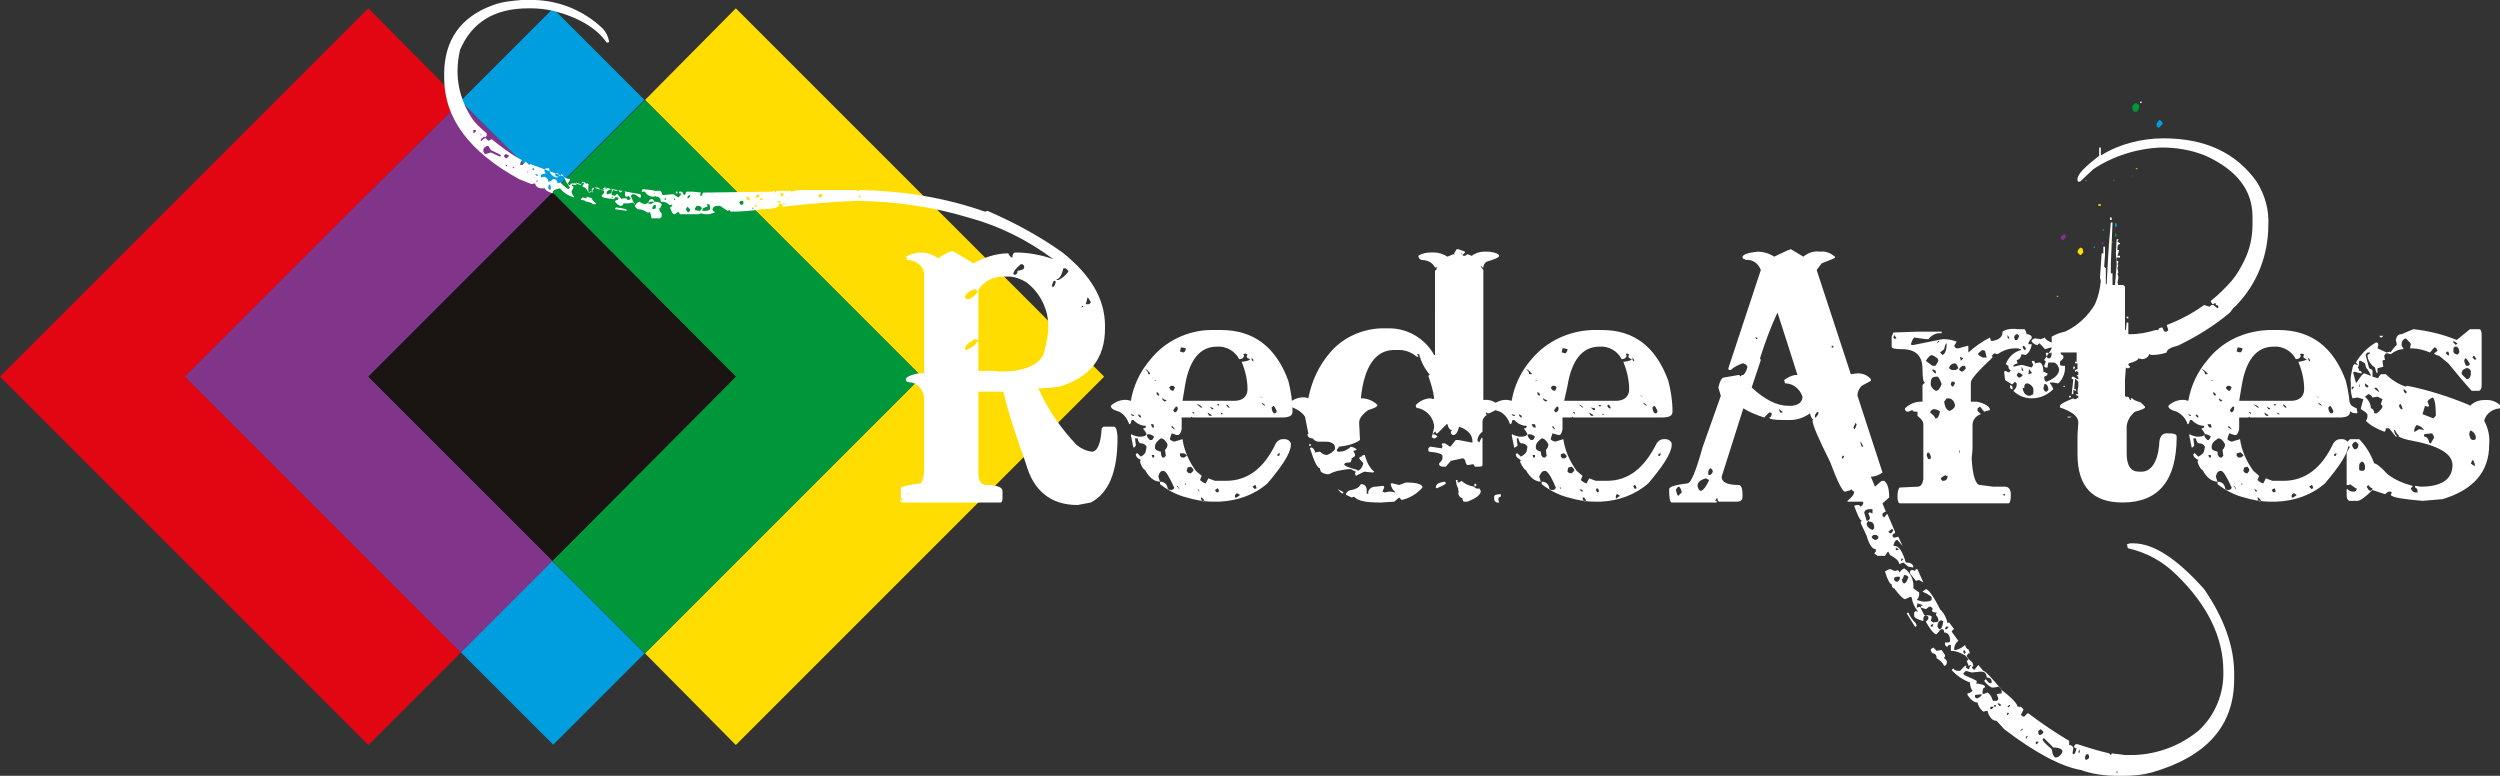 <?xml version="1.0" encoding="utf-8"?>
<!-- Generator: Adobe Illustrator 24.0.0, SVG Export Plug-In . SVG Version: 6.00 Build 0)  -->
<svg version="1.1" id="Capa_1" xmlns="http://www.w3.org/2000/svg" xmlns:xlink="http://www.w3.org/1999/xlink" x="0px" y="0px"
	 viewBox="0 0 300 93.1" style="enable-background:new 0 0 300 93.1;" xml:space="preserve">
<rect x="0" y="0" width="300" height="93.1" fill="#333333" stroke="none"/>
<style type="text/css">
	.st0{fill:#FFDD00;}
	.st1{fill:#009DDF;}
	.st2{fill:#00973A;}
	.st3{fill:#E20613;}
	.st4{fill:#81358A;}
	.st5{fill:#1A1413;}
	.st6{fill:#FFFFFF;}
</style>
<title>RedeArtes-Logo-blanco</title>
<polygon class="st0" points="77.4,78.4 88.3,89.4 132.5,45.2 88.3,1 77.4,12 110.6,45.2 "/>
<rect x="58.5" y="4.3" transform="matrix(0.707 -0.707 0.707 0.707 10.87 50.438)" class="st1" width="15.7" height="15.5"/>
<rect x="58.6" y="70.5" transform="matrix(0.707 -0.707 0.707 0.707 -35.982 69.853)" class="st1" width="15.5" height="15.7"/>
<polygon class="st2" points="88.3,45.2 66.3,67.3 77.4,78.4 110.6,45.2 77.4,12 66.3,23.1 "/>
<polygon class="st3" points="33.2,78.4 44.2,89.4 55.3,78.3 44.3,67.3 22.2,45.2 44.3,23.1 55.3,12.2 44.2,1 33.2,12 0,45.2 "/>
<polygon class="st4" points="44.3,67.3 55.3,78.3 66.3,67.3 55.3,56.3 44.2,45.2 55.3,34.1 66.3,23.1 55.3,12.2 44.3,23.1 
	22.2,45.2 "/>
<polygon class="st5" points="55.3,56.3 66.3,67.3 88.3,45.2 66.3,23.1 55.3,34.1 44.2,45.2 "/>
<path class="st6" d="M62.6,0h1.6c3,0.1,5.9,1.3,8.1,3.4c0.4,0.4,0.7,1,0.8,1.6L73,5.1h-0.2c-1.2-1.7-3.3-3-6.4-3.8
	C65.5,1.1,64.6,1,63.7,1h-0.3c-4.1,0-6.8,1.7-8.2,5c-0.2,0.9-0.3,1.7-0.3,2.6c0,1.9,0.6,3.8,1.6,5.4c0.5,0.8,1.2,1.4,1.9,2v0.3
	l-0.2,0.2l-0.1-0.1h-0.1c0,0.1-0.1,0.2-0.2,0.2l-0.1,0.1v0.2h0.1l0.3-0.3h0.2l0.3,0.3l0.4-0.2c1.1,0.9,2.3,1.8,3.6,2.5l-0.2,0.5
	l0.1,0.1h0.2l0.4-0.4l0.4,0.4l0.1-0.1h0.1l4,1.5c0,0.1,0.2,0.2,0.7,0.3v0.1l-0.3,0.5h0.1l0.1,0.1h0.1l0.2-0.2H69l0.7,0.2l0.2-0.4
	c0.3,0.1,0.4,0.1,0.4,0.3l0.1-0.1h0.1l0.1,0.1h0.1l-0.1,0.1v0.9h0.2c0.3-0.2,0.5-0.4,0.5-0.6c0.4,0.2,0.8,0.3,1.2,0.3l-0.1-0.1v-0.1
	l0.1-0.1h0.1c0.4,0.1,0.7,0.1,0.7,0.3l0.2-0.1l3.3,0.6l0.1,0.1v0.3h-0.2c-0.2-0.2-0.5-0.4-0.7-0.4h-0.1l-0.2,0.2
	c0.3,0.7,0.4,1.1,0.6,1.1c0-0.2,0.3-0.4,0.5-0.4c0,0.1,0.2,0.2,0.6,0.3l0.7-0.3h0.1c0.8,0,1.2,0.1,1.2,0.4l-0.2,0.4H79l0.2,0.2
	l-0.1,0.1l0.3,0.3v0.4l-0.2,0.2h-1L78,25.4l-0.1,0.1h-0.2c-0.3-0.2-0.7-0.4-1.2-0.4l-0.3-0.3v-0.4h-0.2v-0.1l-0.6,0.1h-0.6
	c0,0.2-0.1,0.3-0.4,0.3c-0.2-0.1-0.5-0.3-0.6-0.5c0-0.1,0.1-0.2,0.3-0.2l0.1-0.1v-0.2h-0.2v-0.1c-0.2,0.1-0.3,0.2-0.3,0.3
	c-1-0.1-1.5-0.2-1.5-0.4l0.3-0.4v-0.1c0-0.1-0.1-0.2-0.4-0.2l-0.3-0.3h-0.3c-0.3,0-0.5,0.1-0.5,0.3l0.2,0.2l-0.2,0.2L71,23.2l0,0
	l0.1-0.1v-0.2H71l-0.4,0.2c-0.2-0.5-0.5-0.7-0.7-0.7v-0.1l0.2-0.3L70,21.9l-0.3,0.2l-0.6-0.2l0.1,0.1v0.1l-0.1,0.1h-0.3V22l-0.2,0.3
	l0.2,0.1v0.2l-0.2,0.3v0.1c0,0.2,0.1,0.4,0.3,0.6v0.1c-0.7-0.2-1.3-0.6-1.7-1.1c-0.6,0.1-0.8,0.3-0.8,0.3l-0.1,0.3
	c-0.6-0.2-0.9-0.4-0.9-0.6H65c-0.4,0-0.7-0.2-0.8-0.6l-0.4,0.1l-1.5-0.6c-6-3.3-9-7.3-9-12.2V8.9c0-4.1,2-6.9,5.9-8.3
	C60.3,0.2,61.4,0.1,62.6,0z M56.8,15.6V16l0.3-0.2v-0.2H56.8z M57.6,16.3L57.6,16.3l0.2-0.2h-0.1L57.6,16.3z M58,17.9v0.3l0.2,0.3
	l0.7-0.2l1.1,0.5l0.1-0.1v-0.1l-1.2-0.6l-0.3-0.5C58.3,17.5,58.1,17.7,58,17.9z M59.8,19.4L59.8,19.4l0.2-0.2H60L59.8,19.4z
	 M60.5,18.6v0.2l0.2,0.2h0.1l0.3-0.3l-0.3-0.2h-0.1L60.5,18.6z M60.7,19.9V20l0.2-0.2H60.7z M61.5,20.1L61.5,20.1l0.2,0.1V20
	L61.5,20.1z M63.3,20.5v0.2h0.1L63.3,20.5L63.3,20.5z M63.9,20.2v0.2h0.2v-0.2H63.9z M64.2,20.9l0.2,0.2h0.2l-0.2-0.2H64.2z
	 M64.3,21.8h0.2v-0.2L64.3,21.8z M65.3,20.5L65.3,20.5l0.2,0.3c-0.4,0.1-0.6,0.1-0.6,0.3v0.1l0.1,0.1l0.3-0.1
	c0.3,0.1,0.5,0.3,0.5,0.6h0.1c0.3-0.1,0.4-0.2,0.4-0.3h0.3c0.2,0.1,0.3,0.3,0.3,0.5l0.4-0.1c0,0.1,0.3,0.4,0.9,0.8l0.2-0.2
	c-0.3-0.4-0.6-0.8-0.7-1.3l-0.3-0.3l-0.5,0.4h-0.1c-0.5-0.1-0.9-0.5-0.9-1.1h-0.4L65.3,20.5z M65.8,22.3v0.3l0.2,0.2l0.1-0.1v-0.2
	L66,22.1L65.8,22.3z M66.6,21l0.2,0.2h0.2l0.1-0.1h0l-0.1-0.3h-0.3L66.6,21z M70.4,23.6c0.4,0.1,0.7,0.2,0.7,0.3H71l0.5,0.5v0.1
	h-0.3c-0.3-0.2-0.6-0.3-0.9-0.3c0-0.1-0.2-0.2-0.6-0.2v-0.1l0.2-0.2h0.1l0.4,0.1L70.4,23.6L70.4,23.6z M72.6,22.7h0.2v-0.2
	L72.6,22.7z M72.8,23.1v0.2h0.1c0.2,0,0.5-0.1,0.6-0.3l-0.1-0.3C73,22.8,72.8,22.9,72.8,23.1L72.8,23.1z M73.4,23.6v0.2l0.2-0.2
	H73.4z M74,22.9h-0.2l-0.1-0.1l-0.3,0.1v0.5l0.4,0.1l0.2-0.2h0.1l0.5,0.6l0.1-0.1h0.4c0.1,0,0.2,0.1,0.2,0.2h0.2l0.2-0.2l-0.3-0.3
	l-0.1,0.1h-0.2L75,23.5v-0.1L75,23l-0.3-0.1l-0.2,0.2c-0.1,0-0.2-0.1-0.3-0.3L74,22.9z M73.9,24.9H74c0.8,0.1,1.2,0.2,1.2,0.3v0.1
	l-1.4-0.2L73.9,24.9z M77.1,22.7c1,0.1,1.5,0.1,1.5,0.3l-0.1,0.2l0.2,0.2c0,0.1-0.1,0.2-0.3,0.2c-0.4,0-0.8-0.2-1-0.6H77L77.1,22.7z
	 M77.8,24.4L77.8,24.4l0.2,0.1c0.3-0.1,0.5-0.2,0.5-0.3v-0.1l-0.2-0.2h-0.2C77.9,24,77.8,24.2,77.8,24.4L77.8,24.4z M78.3,24.8v0.3
	h0.1l0.3-0.1v-0.4h-0.2L78.3,24.8z M79.2,22.9c0.1,0,0.2,0.2,0.3,0.5h0.1l1.2-0.1l0.6,0.4l0.3-0.3v-0.2h-0.2V23h0.3l0.2,0.2l-0.1,0
	l0.2,0.2c0.1,0,0.2-0.1,0.2-0.3l0.1-0.1h0.7l1,0.1l-0.1,0.4h0.1c0.1,0,0.2-0.1,0.2-0.3l0.1-0.1h0.7l7.5-0.1l0.3-0.1l0.1,0.2h0.1
	c0-0.2,0.1-0.2,0.2-0.2h1.6l0.1,0.1c0.3-0.1,0.7-0.2,1.1-0.2h6.6c0.1,0,0.2,0.1,0.2,0.2l0.3-0.2c5.1,0.1,10.2,0.9,15,2.6l0.3-0.1
	c3.2,1.4,6.2,3,9,5c3.4,2.7,5.1,5.6,5.1,8.8v0.3c0,3.6-1.8,5.9-5.5,7c-0.8,0.1-1.6,0.2-2.4,0.2h-0.1c1.1,2.5,2.7,4.8,4.6,6.8
	c0.5,0.4,1.1,0.7,1.8,0.8c0.7,0,1.1-1,1.2-2.8l0.2-0.2h1.3c0.2,0,0.4,0.5,0.4,1.4c0,4.1-1.1,6.6-3.2,7.7l-1.6,0.3
	c-3.2,0-5.3-1.7-6.2-5c-1-2.8-2-5.7-2.7-8.6h-3v9.7c0,1,0.3,1.5,1,1.5c1.3,0,1.9,0.3,1.9,0.7v0.9c0,0.3-0.1,0.5-0.2,0.5h-11.9
	l-0.2-0.2V60h0.2v0.2h0.1v-0.3l-0.2-0.1v-1.2c0-0.2,0.8-0.4,2.4-0.6c0.3-0.5,0.4-1.1,0.4-1.6v-8.5c0-0.9-0.6-1.8-1.5-2
	c-0.4,0-0.7-0.1-0.7-0.3v-0.1c0-0.2,0.5-0.5,1.5-0.7h0.7V32.7c-0.2-0.9-1.1-1.5-2-1.5l-0.2-0.4c0.6-0.3,1.2-0.5,1.9-0.5
	c0.7,0,1.4,0.3,2,0.7c0.5-0.4,1.1-0.7,1.7-0.9l2.5,1.5c1.3-0.7,2.7-1.2,4.2-1.2c0.1,0.3,0.3,0.5,0.5,0.5v-0.1c0-0.3,0.1-0.5,0.4-0.5
	c1.5,0,3.1,0.3,4.5,0.8c-3.1-2.3-6.5-4-10.2-5c-4.3-1.3-8.7-1.9-13.2-2c-3.2,0.1-6.2,0.4-9,0.7l-0.1-0.1v-0.2h0.3v-0.1l-0.2,0
	l-0.1,0.1h-0.1l-0.3-0.1v0.1c0,0.4-0.7,0.6-2,0.6c-1.3,0.2-2.5,0.3-3.8,0.3l-0.1-0.1v-0.1l-0.3,0.1l-0.9-0.6h-0.2
	c-0.5,0-0.7,0.2-0.7,0.5l0.3,0.3l-0.7,0.2h-0.6l-0.3-0.1l-0.4,0.1h-2.2l-0.2-0.3l-0.4,0.3h-0.1c-0.2,0-0.3-0.3-0.5-0.8l0.3-0.2
	l-0.1-0.1v-0.1l-0.1,0.1h-0.2c-0.2-0.3-0.6-0.4-1-0.4c0-0.3-0.1-0.5-0.4-0.6c-0.1,0-0.1,0-0.2,0l-0.2-0.6l0.1-0.1L79.2,22.9z
	 M79.7,23.9L79.7,23.9l0.2,0.1v-0.3L79.7,23.9z M80.9,23.8V24H81v-0.2H80.9z M81.1,23h0.2v0.2h-0.2V23z M82.3,25.1
	c0.1,0.2,0.2,0.4,0.3,0.4l0.2-0.2v-0.2l-0.3-0.3L82.3,25.1z M82.5,23.6v0.2h0.1l0.2-0.2v-0.2h-0.1L82.5,23.6z M83.4,25v0.2l0.4,0.1
	H84l0.2-0.2V25c0-0.2-0.2-0.3-0.5-0.3h-0.1L83.4,25z M84.8,24.5L84.8,24.5l0.1,0.2v0.1c-0.4,0.1-0.6,0.2-0.6,0.3v0.2h0.4
	c0.3,0,0.4-0.1,0.5-0.2c0-0.4,0-0.6-0.2-0.6L84.8,24.5z M88.7,24.3l0.2,0.3l0.3-0.1v-0.4h-0.3L88.7,24.3z M89.6,23.6v0.3l0.3,0.2V24
	h0.1C89.9,23.7,89.8,23.6,89.6,23.6L89.6,23.6z M90.3,24.9v0.2l0.2-0.2H90.3z M90.6,23.7h0.3l0.3-0.2L91,23.3h-0.1L90.6,23.7z
	 M90.6,24.6v0.2h0.2v-0.2H90.6z M91.1,23.8l0.2,0.2h0.2v-0.2H91.1z M91.6,23.2v0.1h0.1L91.6,23.2L91.6,23.2z M93.2,24.1l0.2,0.2h0.3
	v-0.1L93.2,24.1z M93.6,23.3l0.3,0.3l0.1-0.1v-0.2l-0.2-0.2L93.6,23.3z M94.6,23.7v0.2h0.1L94.6,23.7L94.6,23.7z M94.9,23.5
	L94.9,23.5l0.2-0.1v-0.1L94.9,23.5z M98.3,23.4l-0.1,0.2l0.1,0.1h0.2l0.2-0.2v-0.2H98.3z M103,23.4v0.2l0.3,0.1v-0.1L103,23.4
	L103,23.4z M108.8,59.2l0.2,0.2v-0.2H108.8z M117.4,34.8v6l-0.4-0.1c-0.8,0.4-1.2,0.8-1.2,1.2l0.1,0.1h0.1c0.8-0.4,1.2-0.7,1.2-1
	h0.2v3.5h1.9l0.7,0.1c2.7,0,4.5-0.7,5.2-2c0.3-1,0.5-2,0.6-3c0.1-2.2-0.8-4.3-2.6-5.7c-0.8-0.5-1.7-0.8-2.6-0.7
	C119.3,33.1,118.1,33.7,117.4,34.8L117.4,34.8z M115.8,35.5v0.2l0.2,0.2h0.3c0.4-0.2,0.8-0.5,1-0.9c0-0.2-0.2-0.3-0.3-0.3
	C116.5,34.8,116.1,35.1,115.8,35.5L115.8,35.5z M121.6,32.9L121.6,32.9l0.2,0.1l0.1-0.1c0.1,0,0.2-0.1,0.2-0.4
	c0.6-0.1,0.8-0.2,0.8-0.4v-0.2l-0.2-0.2h-0.2C121.9,32.2,121.6,32.6,121.6,32.9L121.6,32.9z M126.2,34.4h0.2c0.1,0,0.2-0.2,0.3-0.6
	l-0.1-0.1h-0.1C126.4,33.7,126.3,34,126.2,34.4L126.2,34.4z M127.6,32.2c-0.2,0.9-0.5,1.3-0.8,1.3v0.1h0.2c0.5-0.2,0.9-0.6,1.2-1
	v-0.1l-0.3-0.3L127.6,32.2z M129.7,36.9L129.7,36.9L129.7,36.9l0.3-0.1v-0.1h-0.1L129.7,36.9z M130.5,35.7l-0.2,0.8h0.4l0.2-0.2
	C130.8,36.1,130.7,35.8,130.5,35.7L130.5,35.7z"/>
<path class="st6" d="M145.4,39.6h1.1c3.9,0,6.6,2,8.1,6.1c0.3,1.2,0.5,2.4,0.5,3.7c0,0.5-0.4,0.7-1.3,0.7h-10.7l-0.1-0.1l-0.1,0.1
	h-1.1v1.4c-0.1,0.5-0.3,0.7-0.4,0.7h-0.2l-0.6-0.2l-0.2,0.6v0.1c0,0.1,0.2,0.2,0.5,0.3l1-0.3c0.2,1.4,0.8,2.7,1.6,3.8l0.7,0.6
	l-0.2,0.5c0.2,0.2,0.5,0.4,0.7,0.4l0.3-0.6l0.8,0.3h1.3c2.6,0,4.6-1.5,6-4.5c0.2-0.3,0.5-0.5,0.8-0.5h0.3c0.3,0,0.6,0.2,0.7,0.5v0.3
	c-0.1,1-1.1,2.5-2.8,4.5c-1.6,1.4-3.6,2.1-5.8,2.2h-0.7c-1.1,0-2.2-0.2-3.2-0.5c-1.2-0.3-2.3-0.9-3.2-1.6v-0.3
	c0.4,0,0.8,0.2,0.9,0.7c0,0.2,0.1,0.3,0.4,0.3s0.4-0.2,0.4-0.3c-0.6-1.3-1-2-1.3-2c-0.3,0-0.5,0.2-0.6,0.7l0.2,0.6
	c-0.7,0-1.3-0.5-1.8-1.4c-0.1,0-0.4-0.3-0.6-1l0.1-0.2c-0.4-0.2-0.6-0.4-0.6-0.7l0.1-0.1h0.1l0.4,0.4c0.4-0.2,0.6-0.5,0.6-0.7
	l0.1-0.5c-0.2-0.3-0.4-0.4-0.7-0.4c-0.2,0-0.3-0.2-0.4-0.6h-0.3l0.1,0.8v0.1l-0.2,0.2h-0.1l-0.3-1.5l0.1-0.1
	c0.2,0.2,0.5,0.2,0.8,0.3h0.3c0.3,0,0.6-0.1,0.7-0.3c-0.1-0.2-0.2-0.4-0.4-0.6v-0.1c0.2,0,0.3-0.1,0.3-0.2v-0.1
	c-0.6,0-1.1-0.3-1.5-0.7h-0.2c-0.1,0.3-0.1,0.5-0.3,0.5c-0.2-0.6-0.6-1.2-1.2-1.5c-0.7-0.2-1-0.4-1-0.7c0.5-0.5,1.3-0.8,2-0.7
	l0.4,0.1c0.3-1.8,1.1-3.5,2.3-4.9C139.8,40.9,142.6,39.6,145.4,39.6z M135.7,49.7c0,0.1,0.1,0.2,0.3,0.2h0.1v-0.1L135.7,49.7z
	 M136.6,49.7v0.2l0.2,0.2h0.1v-0.2L136.6,49.7L136.6,49.7z M137.4,44.3c0.3,0.2,0.4,0.4,0.4,0.6h0.2v-0.1
	C137.8,44.5,137.6,44.3,137.4,44.3L137.4,44.3z M137.6,52.2c0.1,0.4,0.3,0.5,0.4,0.6h0.2c0.1,0,0.2-0.2,0.3-0.4
	c-0.2-0.2-0.5-0.3-0.7-0.3L137.6,52.2L137.6,52.2z M138.1,50.9L138.1,50.9c0.1,0.3,0.2,0.4,0.2,0.4h0.2l-0.1-0.4L138.1,50.9z
	 M138.2,54.6L138.2,54.6l0.1,0.3h0.2v-0.3L138.2,54.6z M138.5,45.6L138.5,45.6l0.2,0.1v-0.1H138.5z M138.6,53.6v0.2
	c0,0.1,0.2,0.3,0.7,0.4c0,0.4,0.1,0.6,0.2,0.7h0.2l0.2-0.2l-0.1-0.7c0.2-0.2,0.3-0.4,0.3-0.7c-0.2-0.4-0.5-0.7-0.8-0.7
	C138.9,52.9,138.6,53.2,138.6,53.6L138.6,53.6z M138.8,47v0.3l0.2,0.2l0.1-0.1v-0.1L138.8,47z M139.5,47.7V48l0.3,0.2l0.2-0.2
	C139.7,48,139.6,47.9,139.5,47.7L139.5,47.7z M140.3,46.5c0.1,0.3,0.3,0.4,0.5,0.4l0.2-0.4l-0.2-0.2h-0.3L140.3,46.5z M140.6,51.1
	v0.2l0.3,0.2h0.1C140.8,51.3,140.7,51.1,140.6,51.1L140.6,51.1z M141.1,48.8l-0.3,0.4v0.1l0.2,0.2c0.2-0.1,0.4-0.3,0.3-0.6v-0.1
	L141.1,48.8z M141.2,58.3L141.2,58.3l0.3,0.4v-0.2h-0.2C141.4,58.4,141.4,58.3,141.2,58.3L141.2,58.3z M141.6,54.4v0.3l0.2,0.2h0.3
	l0.3-0.2v-0.1l-0.3-0.2h-0.1L141.6,54.4z M141.7,41.7l-0.1,0.5h0.1l0.3,0.1c0.1,0,0.3-0.2,0.3-0.5l-0.4-0.1H141.7z M141.9,48.1h6.2
	c1,0,1.6-0.5,1.6-1.4c0-1.2-0.3-2.3-0.7-3.3h0.2c0.6-0.1,0.8-0.2,0.8-0.3c-0.3-0.1-0.4-0.2-0.4-0.3l0.1-0.3h-0.2v-0.1l-0.3,0.1
	l0.1,0.2c-0.1,0.3-0.3,0.4-0.6,0.4c-0.5-1-1.6-1.6-2.7-1.5c-2,0-3.3,1.6-3.8,4.7L141.9,48.1z M142.2,57.9v0.3h0.1L142.2,57.9
	L142.2,57.9z M142.5,56.1l-0.1,0.4c0.1,0.2,0.2,0.3,0.5,0.3l0.3-0.3v-0.2l-0.3-0.3L142.5,56.1z M143,49.4L143,49.4l0.3,0.3v-0.2
	L143,49.4z M143.6,48.5l0.5,0.4h0.2C144.1,48.7,143.9,48.5,143.6,48.5L143.6,48.5z M143.7,58.7l0.2,0.3h0v-0.2L143.7,58.7z
	 M144.1,59.7c0,0.2,0.1,0.4,0.3,0.5l0.1-0.1V60l-0.3-0.3L144.1,59.7z M144.9,49.5L144.9,49.5c0.1,0.3,0.2,0.4,0.3,0.4h0.2v-0.1
	L144.9,49.5L144.9,49.5z M145.2,48.8L145.2,48.8l0.2,0.3h0.2V49L145.2,48.8L145.2,48.8z M145.8,58.8c0.1,0.2,0.2,0.3,0.3,0.3
	l0.1-0.1h0.1c-0.1-0.3-0.1-0.4-0.2-0.4L145.8,58.8z M146,48.5l0.2,0.2l0.1-0.1v-0.1L146,48.5z M146.5,49.5v0.2h0.3L146.5,49.5
	L146.5,49.5z M147.2,48.5v0.2l0.2,0.2h0.2C147.4,48.7,147.3,48.6,147.2,48.5L147.2,48.5z M148.2,59.4v0.3h0.2l0.4-0.3l-0.3-0.2h-0.1
	L148.2,59.4z M150.2,42.9v0.3l0.2,0.2v-0.2L150.2,42.9L150.2,42.9z M150.3,58.4l0.3,0.3l0.1-0.1h0.1c-0.1-0.3-0.1-0.4-0.2-0.4
	L150.3,58.4z M151.1,47.5l0.3,0.2h0.1L151.1,47.5L151.1,47.5z M151.4,48.3L151.4,48.3c0,0.2,0.2,0.3,0.4,0.4v-0.1L151.4,48.3
	L151.4,48.3z M152.6,48.9L152.6,48.9c0,0.3,0.1,0.6,0.3,0.7h0.1c0.1,0,0.2-0.1,0.2-0.3c-0.2-0.4-0.3-0.6-0.4-0.6L152.6,48.9z
	 M153.3,54.5v0.2h0.2l0.1-0.3h-0.1L153.3,54.5z"/>
<path class="st6" d="M174.8,29.9h0.2l0.8,0.3v0.1l-0.3,0.3c-0.1-0.2-0.2-0.3-0.2-0.3v0.1l0.3,0.3h0.2l0.3-0.2l0.5,0.2
	c0.4-0.3,0.9-0.5,1.5-0.5h0.6c0.8,0.1,1.2,0.3,1.2,0.5s-0.5,0.4-1.5,0.7c-0.2,0.1-0.4,0.4-0.4,0.7h-0.1l-0.2-0.2V32l0.3,0.4v15.6h0
	c0.8-0.1,1.5,0.2,2,0.8c0,0.1-0.4,0.4-1.3,0.8h-0.2l-0.1-0.1h-0.1v0.1l0.1,0.2c-0.3,0.2-0.5,0.5-0.5,0.8v1.2
	c-0.3,0.2-0.5,0.5-0.6,0.9v0.2l0.2,0.2l0.3-0.6l0.1,0.1v3.2c0,0.2-0.2,0.2-0.7,0.2h-0.2l-0.2-0.3l-0.6,0.1h-0.1
	c-0.1,0-0.2-0.2-0.3-0.6l-0.2-0.2h-0.1l-1.4,0.3l-0.6,0.7h-0.3c-0.3,0-0.4-0.1-0.5-0.2v-0.2c0.2-0.2,0.4-0.4,0.4-0.7v-0.2
	c0-0.2-0.5-0.4-1.6-0.5l-0.1-0.1v-0.3l0.2-0.2h0.1l1.3,0.2l0.1-0.2l-0.1-0.3l0.1-0.1h0.3l0.6,0.4c0.1,0,0.3-0.3,0.6-0.7l0.1-0.1h0.3
	l1.6,0.3h0.1V53c0-0.8-0.5-1.4-1.6-1.8c-0.2,0.7-0.4,1-0.7,1h-0.1l-0.2-0.2v-0.2l0.1-0.1v-0.1c-0.2,0-0.4-0.2-0.5-0.7h-0.1l-1.1,1.1
	h-0.2v-0.2h-0.1l-0.3,0.3c0.2,0,0.5,0.1,0.6,0.3l-0.3,0.2H172l-0.1-0.1h-0.1l0.3-1.2c0-1.1-0.8-2-1.8-2.3c-0.3,0-0.4-0.1-0.4-0.3
	v-0.1c0.5-0.5,1.1-0.8,1.8-0.8l0.3,0.1l0.1-0.1c-0.1-0.9-0.4-1.8-0.7-2.7l0.1-0.1h0.1c-0.6-0.7-1.1-1.6-1.3-2.5H170l0.2,0.2v0.1H170
	c-0.6-0.5-1.3-0.8-2.1-0.8h-0.6c-2.2,0-3.6,1.9-4,5.8h0.1c0.7,0,1.4,0.3,1.9,0.8c0,0.2-0.4,0.4-1.1,0.6c-0.7,0.5-1.1,1-1.1,1.5v0.1
	l0.1,2c-0.7,0.5-1.6,0.7-2.5,0.8l-0.3,0.4l0.1,0.2h0.2c0.5,0,1-0.2,1.4-0.6c0.5,0.1,0.7,0.3,0.7,0.4l-0.4,0.1l0.2,0.4v0.2l-0.1,0.1
	l-0.3,0.2c0,0.3-0.1,0.5-0.3,0.5c-0.2,0-0.5,0-0.6,0.2c0,0.2,0.5,0.4,1.6,0.7v0.1c0.4-0.1,0.6-0.5,0.7-0.9l-0.5-0.6
	c0-0.1,0.1-0.2,0.3-0.2c0-0.1,0.1-0.2,0.4-0.2v0.1c0.2,0.7,0.5,1.4,1.1,1.9l-0.1,0.1h-0.1l-1-0.1l-1,0.5l-0.1-0.3l0.1-0.2
	c-0.2-0.1-0.4-0.2-0.6-0.3h-0.3c-0.8,0.1-1.6,0.2-2.3,0.6c-0.7,0-1.1-0.2-1.1-0.7c-0.3,0-0.7-0.8-1.2-2.4l0.1-0.1h0.1
	c0.2,0.1,0.4,0.3,0.4,0.6l0.6-0.1c0.2,0.2,0.5,0.4,0.8,0.4c0.4-0.1,0.8-0.4,1-0.7v-0.2c0-0.4-0.4-0.7-1.1-0.7h-0.9
	c-0.3,0-0.5-0.2-0.7-0.4c-0.4,0-0.6-0.2-0.6-0.5l0.1,0v-0.1l-0.4-2c-0.4-0.6-1.1-1-1.8-1.2l-0.2-0.2v-0.2c0.6-0.5,1.3-0.8,2.1-0.7
	l0.3,0.1c0.4-2.1,1.3-4,2.7-5.6c1.5-1.7,3.7-2.7,6-2.8h1c2.2,0,4.3,1.2,5.4,3.2h0.1V32.5l0.2-0.2v-0.3l-0.1,0.1h-0.1
	c-0.3-0.6-0.9-0.9-1.6-0.9c-0.3-0.1-0.4-0.3-0.4-0.5c0.4-0.3,1-0.4,1.5-0.4h0.4c0.6,0,1.1,0.2,1.6,0.5l0.7-0.3l0.2,0.1l-0.1-0.1
	v-0.1L174.8,29.9z"/>
<rect x="157.1" y="53.3" class="st6" width="0.2" height="0.2"/>
<path class="st6" d="M158.3,52l0.2,0.2l0.2-0.6l-0.1-0.1C158.4,51.6,158.3,51.8,158.3,52z"/>
<path class="st6" d="M158.5,48.8l-0.1,0.3c0.2,0,0.3,0.2,0.3,0.6h0.2C159,49.3,158.8,49,158.5,48.8z"/>
<path class="st6" d="M158.7,50l-0.1,0.3c0.1,0.3,0.4,0.4,0.8,0.4h0.2v-0.1c0-0.3-0.2-0.6-0.5-0.7H158.7z"/>
<polygon class="st6" points="159,56.7 159,56.7 159.2,56.9 159.4,56.9 159.4,56.7 "/>
<polygon class="st6" points="159.4,46.7 159.4,46.8 159.5,47 159.6,47 159.6,46.7 "/>
<polygon class="st6" points="159.7,52.7 159.7,52.7 159.8,53 159.9,53 159.9,52.8 159.8,52.7 "/>
<path class="st6" d="M160,48.5v0.2l0.4,0.1h0.1l0.4-0.1c0-0.1-0.2-0.2-0.6-0.3L160,48.5z"/>
<polygon class="st6" points="160.1,50 160.1,51 160.3,50.8 160.3,50.5 160.2,50 "/>
<path class="st6" d="M160.1,55.7v0.2c0.1,0.2,0.2,0.3,0.5,0.3c0.2,0,0.4-0.2,0.6-0.3c-0.1-0.3-0.4-0.4-0.7-0.4
	C160.2,55.5,160.1,55.5,160.1,55.7z"/>
<path class="st6" d="M160.2,44.7v0.2l0.3,0.3v-0.1C160.4,44.8,160.3,44.7,160.2,44.7z"/>
<path class="st6" d="M160.2,49.2v0.2c0.1,0.2,0.3,0.4,0.6,0.4v-0.1l-0.3-0.7L160.2,49.2z"/>
<path class="st6" d="M160.5,58.7c0.4,0.2,0.7,0.3,0.7,0.4v0.1H161L160.5,58.7L160.5,58.7z"/>
<path class="st6" d="M160.6,53v0.2l0.2,0.3l0.1-0.1h0.1c-0.1-0.2-0.2-0.3-0.3-0.3H160.6z"/>
<path class="st6" d="M160.8,50.3L160.8,50.3l0.2,0.1l0.2-0.2V50C160.9,50,160.8,50.2,160.8,50.3z"/>
<polygon class="st6" points="161.1,45.9 161,46.2 161.1,46.5 161.2,46.5 161.3,45.9 "/>
<path class="st6" d="M161,50.8c0.1,0.3,0.1,0.4,0.2,0.4h0.2V51c-0.2,0-0.3-0.1-0.3-0.2H161z"/>
<polygon class="st6" points="161.3,42.6 161.3,42.9 161.4,42.8 161.6,42.8 161.7,42.9 161.8,42.9 161.8,42.6 "/>
<path class="st6" d="M168.7,57.9c1.3,0,2,0.2,2,0.6c-0.7,0.8-1.6,1.3-2.5,1.5l-0.3-0.3l-0.6,0.5l-1.6,0.1h-0.2c-1.6,0-2.6-0.2-3-0.7
	l-0.3,0.1c-0.4-0.2-0.7-0.3-0.7-0.4c0.1-0.3,0.4-0.5,0.7-0.5c0.5-0.1,0.9-0.3,1.1-0.7h0.2c0.3,0.1,0.5,0.3,0.5,0.7v0.4l0.2,0.1
	c-0.1-0.4,0.2-0.8,0.7-0.9c0.1,0,0.2,0,0.2,0l0.9-0.1l0.1,0.1v0.1l-0.2,0.5l0.3,0.1l0.4-0.1h0.4l0.4,0.1v-0.1
	c-0.3-0.2-0.4-0.5-0.5-0.8V58h0.2l0.8,0.2L168.7,57.9z"/>
<path class="st6" d="M161.9,46.8c0.1,0.2,0.2,0.3,0.3,0.3V47l-0.1-0.3H161.9z"/>
<polygon class="st6" points="162,43 162,43.1 162.2,43.3 162.3,43.1 162.1,43 "/>
<rect x="162.4" y="47.5" class="st6" width="0.1" height="0.2"/>
<polygon class="st6" points="162.6,46.5 162.5,46.9 162.5,47.1 162.6,47.1 162.6,46.6 162.6,46.5 "/>
<path class="st6" d="M163.1,40.8L163.1,40.8c0.1,0.4,0.2,0.6,0.3,0.6h0.1C163.4,41.1,163.3,40.9,163.1,40.8z"/>
<path class="st6" d="M163.3,48.1L163.3,48.1l0.2,0.3h0.3C163.8,48.3,163.6,48.2,163.3,48.1z"/>
<polygon class="st6" points="163.7,42.7 163.7,43.5 163.9,43.9 164,43.9 163.8,42.7 "/>
<polygon class="st6" points="165.4,58.7 165.4,59 164.9,58.9 164.8,59.2 164.8,59.4 165.1,59.4 165.4,59.1 165.5,59.1 165.5,58.8 
	"/>
<path class="st6" d="M165.8,41.1L165.8,41.1c0.1,0.5,0.1,0.7,0.3,0.7h0.1v-0.1C166,41.5,165.9,41.3,165.8,41.1L165.8,41.1z"/>
<path class="st6" d="M166,40.7c0,0.2,0.2,0.3,0.4,0.3l0.5-0.1l0.2,0.5h0.2c-0.1-0.4-0.3-0.6-0.6-0.6L166,40.7z"/>
<path class="st6" d="M167.9,41.3c0,0.1,0.2,0.2,0.6,0.3C168.5,41.5,168.3,41.4,167.9,41.3z"/>
<rect x="168.8" y="59.2" class="st6" width="0.1" height="0.3"/>
<polygon class="st6" points="171.1,42.5 171.1,42.7 171.2,42.8 171.3,42.8 171.3,42.7 171.2,42.5 "/>
<polygon class="st6" points="171.3,43.6 171.2,43.7 171.2,43.9 171.6,44 171.6,43.9 "/>
<polygon class="st6" points="172.1,50 172,50.3 172.1,50.5 172.4,50.5 172.4,50.2 172.3,50 "/>
<rect x="172.1" y="47.8" class="st6" width="0.2" height="0.2"/>
<path class="st6" d="M173.4,57.8L173.4,57.8l0.1,0.2c0,0.1-0.4,0.3-1.1,0.6l-0.1-0.1C172.3,58.1,172.6,57.9,173.4,57.8z"/>
<polygon class="st6" points="172.4,44.7 172.4,44.8 172.5,45.2 172.7,45.2 172.7,45 "/>
<polygon class="st6" points="172.4,35.1 172.9,35.6 173,35.6 172.7,35.1 "/>
<polygon class="st6" points="172.6,40.7 172.6,40.9 172.7,40.9 172.8,40.7 "/>
<polygon class="st6" points="173,34.2 173,34.3 173.1,34.6 173.3,34.6 "/>
<polygon class="st6" points="173.2,45.8 173.2,45.9 173.3,46 173.3,46 173.3,45.9 173.3,45.8 "/>
<path class="st6" d="M173.3,54.3c0.1,0.2,0.2,0.3,0.3,0.3c0.3-0.1,0.6-0.4,0.6-0.7v-0.2l-0.3-0.1C173.5,53.7,173.3,53.9,173.3,54.3z
	"/>
<path class="st6" d="M173.7,31.1c0,0.1,0.2,0.2,0.4,0.3v-0.1C174.1,31.2,173.9,31.1,173.7,31.1z"/>
<path class="st6" d="M173.7,34.3L173.7,34.3c0.3,0.1,0.4,0.3,0.4,0.7l-0.3-0.1h-0.1v0.1l0.8,0.4v-0.1l-0.2-0.4v-0.1l0.1-0.1v-0.1
	L173.7,34.3L173.7,34.3z"/>
<polygon class="st6" points="174,39.4 174,39.5 174.2,39.6 174.2,39.6 174.2,39.5 174.1,39.4 "/>
<path class="st6" d="M174,48.4c0.1,0.3,0.3,0.4,0.5,0.4l0.1-0.1v-0.1l-0.4-0.5C174.1,48.2,174,48.3,174,48.4z"/>
<path class="st6" d="M174.2,31.1v0.2l0.2,0.2v-0.1C174.4,31.3,174.3,31.2,174.2,31.1L174.2,31.1z"/>
<polygon class="st6" points="174.3,31.9 174.3,32 174.6,32.2 174.6,32.1 "/>
<path class="st6" d="M174.3,50.5v0.3l0.2,0.2c0.4,0,0.7-0.3,0.7-0.9l-0.1-0.2h-0.3C174.6,49.8,174.4,50,174.3,50.5z"/>
<polygon class="st6" points="174.5,33.4 174.7,33.7 174.7,33.6 174.6,33.4 "/>
<polygon class="st6" points="174.5,42.1 174.5,42.2 174.6,42.3 174.7,42.3 174.7,42.2 174.6,42.1 "/>
<polygon class="st6" points="174.6,37.2 174.7,37.3 174.7,37.3 174.6,37.7 174.8,37.7 174.9,37.3 "/>
<path class="st6" d="M174.7,57.6h0.2c0,0.2,0,0.3,0.2,0.3l0.3-0.2c0.4,0.4,0.9,0.6,1.5,0.7c0.1,0.2,0.4,0.3,0.6,0.2l0.2,0.3
	c0,0.5-0.6,0.9-1.6,1.3h-0.4c-0.1,0-0.2-0.1-0.2-0.4c-0.3-0.1-0.5-0.3-0.5-0.7l0.1-0.1v-0.1l-0.3-0.7L174.7,57.6z"/>
<path class="st6" d="M174.9,54.1L174.9,54.1l-0.1,0.2c0,0.2,0.1,0.3,0.3,0.3c0.4,0,0.7-0.1,0.7-0.3v-0.1l-0.1,0.1h-0.1L174.9,54.1z"
	/>
<rect x="174.9" y="31.6" class="st6" width="0.1" height="0.2"/>
<path class="st6" d="M175.2,58.5l-0.2,0.2V59c0.3,0,0.5,0.1,0.5,0.4h0.1l0.1-0.1h0.1l-0.1-0.1v-0.1l0.1-0.4
	C175.8,58.6,175.6,58.5,175.2,58.5z"/>
<polygon class="st6" points="175.1,53.5 175.1,53.6 175.3,53.8 175.3,53.6 "/>
<path class="st6" d="M175.4,30.9l-0.2,0.4v0.1h0.4C175.6,31.1,175.6,30.9,175.4,30.9z"/>
<polygon class="st6" points="175.5,32.3 175.5,32.7 175.6,32.7 175.6,32.5 "/>
<path class="st6" d="M175.7,41.4L175.7,41.4c0.1,0.3,0.2,0.5,0.3,0.5v-0.1C175.9,41.6,175.8,41.4,175.7,41.4z"/>
<polygon class="st6" points="176.1,38.1 176.1,38.2 176.1,38.2 176.2,38.2 176.2,38.2 176.1,38.1 "/>
<polygon class="st6" points="176.1,30.7 176.1,30.8 176.4,31 176.4,30.9 "/>
<polygon class="st6" points="176.5,58.8 176.4,59.3 176.6,59.4 176.8,59.3 176.8,59.1 176.5,58.8 "/>
<polygon class="st6" points="176.5,51.4 176.5,51.7 176.6,51.8 176.6,51.6 "/>
<polygon class="st6" points="176.9,31.7 177.1,32.1 177.2,32.1 177.2,32 177,31.6 "/>
<polygon class="st6" points="177,58 177.2,58.2 177,58.4 176.9,58.2 "/>
<polygon class="st6" points="176.9,34.3 176.9,34.5 177.7,34.9 177.7,34.7 177.3,34.3 "/>
<path class="st6" d="M177,54.6v0.5c0.4,0,0.7-0.1,0.7-0.3L177,54.6z"/>
<path class="st6" d="M177.1,35.3L177.1,35.3c0.1,0.2,0.2,0.3,0.5,0.3h0.1v-0.1L177.1,35.3z"/>
<polygon class="st6" points="177.2,49.2 177.2,49.3 177.1,49.3 177.2,49.6 177.3,49.6 177.4,49.4 177.4,49.3 177.3,49.2 "/>
<polygon class="st6" points="177.2,53.7 177.7,53.8 177.8,53.2 177.8,53.2 177.6,53.2 "/>
<polygon class="st6" points="177.4,47.8 177.4,48 177.5,48.2 177.6,48.2 177.8,48 177.8,47.8 "/>
<polygon class="st6" points="177.5,50.1 177.4,50.2 177.5,50.5 177.7,50.5 177.9,50.3 177.9,50.2 "/>
<rect x="177.7" y="43.6" class="st6" width="0.1" height="0.2"/>
<polygon class="st6" points="178.6,48.2 178.6,48.3 178.7,48.3 178.8,48.3 178.8,48.3 178.7,48.2 "/>
<path class="st6" d="M180.1,59.3v0.3c-0.2,0-0.3,0.1-0.3,0.4l0.1,0.3h-0.3c-0.2-0.1-0.3-0.2-0.3-0.5v-0.2
	C179.3,59.4,179.6,59.3,180.1,59.3z"/>
<path class="st6" d="M191.1,39.6h1.1c3.9,0,6.5,2,8,6.1c0.3,1.2,0.5,2.4,0.5,3.7c0,0.5-0.4,0.7-1.3,0.7h-10.6l-0.1-0.1l-0.1,0.1
	h-1.1v1.4c-0.1,0.5-0.2,0.7-0.4,0.7H187l-0.7-0.2l-0.2,0.6v0.1c0,0.1,0.2,0.2,0.5,0.3l1-0.3c0.2,1.4,0.8,2.7,1.6,3.8l0.7,0.6
	l-0.2,0.5c0.2,0.2,0.5,0.4,0.7,0.4l0.3-0.6l0.8,0.3h1.3c2.6,0,4.5-1.5,6-4.5c0.2-0.3,0.5-0.5,0.8-0.5h0.3c0.3,0,0.6,0.2,0.7,0.5v0.3
	c-0.1,1-1.1,2.5-2.8,4.5c-1.6,1.4-3.6,2.1-5.7,2.2h-0.7c-1.1,0-2.2-0.2-3.2-0.5c-1.2-0.3-2.3-0.9-3.2-1.6v-0.3
	c0.4,0,0.8,0.2,0.9,0.7c0,0.2,0.1,0.3,0.4,0.3s0.4-0.2,0.4-0.3c-0.6-1.4-1-2-1.3-2s-0.5,0.2-0.7,0.7l0.2,0.6c-0.7,0-1.3-0.5-1.8-1.4
	c-0.1,0-0.4-0.3-0.7-1l0.1-0.2c-0.4-0.2-0.6-0.4-0.6-0.7l0.1-0.1h0.1l0.4,0.4c0.4-0.2,0.7-0.5,0.7-0.7l0.1-0.5
	c-0.2-0.3-0.4-0.4-0.7-0.4c-0.2,0-0.3-0.2-0.4-0.6H182l0.1,0.8v0.1l-0.3,0.2h-0.1l-0.3-1.5l0.1-0.1c0.2,0.2,0.5,0.2,0.8,0.3h0.3
	c0.3,0,0.6-0.1,0.7-0.3c-0.1-0.2-0.2-0.4-0.4-0.6v-0.1c0.2,0,0.3-0.1,0.3-0.2v-0.1c-0.6,0-1.1-0.3-1.5-0.7h-0.2
	c-0.1,0.3-0.1,0.5-0.3,0.5c-0.2-0.6-0.6-1.2-1.2-1.5c-0.7-0.2-1-0.4-1-0.7c0.5-0.5,1.3-0.8,2-0.7l0.4,0.1c0.3-1.8,1.1-3.5,2.3-4.9
	C185.6,40.9,188.3,39.7,191.1,39.6z M181.4,49.7c0,0.1,0.1,0.2,0.3,0.2h0.1v-0.1L181.4,49.7z M182.3,49.7v0.2l0.2,0.2h0.1v-0.2
	L182.3,49.7L182.3,49.7z M183.1,44.3c0.3,0.2,0.4,0.4,0.4,0.6h0.3v-0.1C183.5,44.5,183.3,44.3,183.1,44.3L183.1,44.3z M183.3,52.2
	c0.1,0.4,0.3,0.5,0.4,0.6h0.2c0.1,0,0.2-0.2,0.3-0.4c-0.2-0.2-0.5-0.3-0.7-0.3L183.3,52.2L183.3,52.2z M183.8,50.9L183.8,50.9
	c0.1,0.3,0.2,0.4,0.3,0.4h0.2l-0.1-0.4L183.8,50.9z M183.9,54.6L183.9,54.6l0.1,0.3h0.2v-0.3L183.9,54.6z M184.2,45.6L184.2,45.6
	l0.2,0.1v-0.1H184.2z M184.3,53.6v0.2c0,0.1,0.2,0.3,0.6,0.4c0,0.4,0.1,0.6,0.3,0.7h0.2l0.2-0.2l-0.1-0.7c0.2-0.2,0.3-0.4,0.3-0.7
	c-0.2-0.4-0.5-0.7-0.8-0.7C184.6,52.9,184.3,53.2,184.3,53.6L184.3,53.6z M184.5,47v0.3l0.2,0.2l0.1-0.1v-0.1L184.5,47z M185.2,47.7
	V48l0.3,0.2l0.2-0.2C185.4,48,185.3,47.9,185.2,47.7L185.2,47.7z M186.1,46.5c0.1,0.3,0.3,0.4,0.5,0.4l0.2-0.4l-0.2-0.2h-0.3
	L186.1,46.5z M186.3,51.1v0.2l0.2,0.2h0.1C186.5,51.3,186.4,51.1,186.3,51.1L186.3,51.1z M186.8,48.8l-0.3,0.4v0.1l0.2,0.2
	c0.2-0.1,0.4-0.3,0.3-0.6v-0.1L186.8,48.8z M187,58.3L187,58.3l0.3,0.4v-0.2h-0.2C187.1,58.4,187.1,58.3,187,58.3z M187.3,54.5v0.3
	l0.2,0.2h0.3l0.2-0.2v-0.1l-0.3-0.3h-0.1L187.3,54.5z M187.5,41.8l-0.1,0.5h0.1l0.3,0.1c0.1,0,0.3-0.2,0.3-0.5l-0.4-0.1H187.5z
	 M187.7,48.1h6.2c1,0,1.6-0.5,1.6-1.4c0-1.1-0.3-2.3-0.7-3.3h0.2c0.6-0.1,0.8-0.2,0.8-0.3c-0.3-0.1-0.4-0.2-0.4-0.3l0.1-0.3h-0.2
	v-0.1l-0.2,0.1l0.1,0.2c-0.1,0.3-0.3,0.4-0.6,0.4c-0.5-1-1.6-1.6-2.7-1.5c-2,0-3.3,1.6-3.8,4.7L187.7,48.1z M188,57.9v0.3h0
	L188,57.9L188,57.9z M188.2,56.1l-0.1,0.4c0,0.2,0.2,0.3,0.5,0.3l0.3-0.3v-0.2l-0.3-0.3L188.2,56.1z M188.7,49.4L188.7,49.4l0.3,0.3
	v-0.2L188.7,49.4z M189.4,48.5l0.5,0.4h0.1C189.9,48.7,189.6,48.6,189.4,48.5L189.4,48.5z M189.5,58.7l0.3,0.3h0.1v-0.2L189.5,58.7z
	 M189.9,59.7c0,0.2,0.1,0.4,0.3,0.5l0.1-0.1v-0.1l-0.2-0.3L189.9,59.7z M190.7,49.5L190.7,49.5c0.1,0.3,0.2,0.4,0.3,0.4h0.2v-0.1
	L190.7,49.5L190.7,49.5z M190.9,48.9L190.9,48.9l0.3,0.3h0.2v-0.2L190.9,48.9L190.9,48.9z M191.5,58.8c0.1,0.2,0.2,0.3,0.2,0.3
	l0.1-0.1h0.1c-0.1-0.3-0.1-0.4-0.3-0.4L191.5,58.8z M191.8,48.6l0.2,0.2l0.1-0.1v-0.1L191.8,48.6z M192.3,49.6v0.2h0.2L192.3,49.6
	L192.3,49.6z M192.9,48.6v0.2l0.2,0.2h0.2C193.2,48.7,193.1,48.5,192.9,48.6L192.9,48.6z M193.9,59.5v0.3h0.1l0.4-0.3l-0.3-0.2H194
	L193.9,59.5z M195.9,42.9v0.3l0.2,0.2v-0.2L195.9,42.9L195.9,42.9z M196,58.4l0.2,0.3l0.1-0.1h0.1c-0.1-0.3-0.1-0.4-0.3-0.4
	L196,58.4z M196.8,47.4l0.2,0.2h0.1L196.8,47.4L196.8,47.4z M197.2,48.3L197.2,48.3c0,0.2,0.2,0.3,0.4,0.4v-0.1L197.2,48.3
	L197.2,48.3z M198.3,48.9L198.3,48.9c0,0.3,0.1,0.6,0.3,0.7h0.1c0.1,0,0.2-0.1,0.2-0.3c-0.2-0.4-0.3-0.6-0.4-0.6L198.3,48.9z
	 M199,54.5v0.2h0.2l0.1-0.3h-0.1L199,54.5z"/>
<path class="st6" d="M214.9,29.9L214.9,29.9l1.5,0.9c0.6-0.5,1.3-0.7,2-0.6c0.7-0.1,1.3,0.2,1.8,0.6v0.1c0,0.1-0.6,0.3-1.6,0.7
	l-0.6,0.8l4.1,12.5l0.8-0.1c0.6,0,1.2,0.2,1.6,0.7v0.2l-1.1,0.6c-0.3,0.3-0.5,0.7-0.5,1.1v0.1l3,9.2c-0.4,0.3-0.9,0.5-1.4,0.5
	l0.5,1.2l0.8-0.7h0.3c0.4,0.3,0.6,0.9,0.6,2l-0.8,0.7l0.4,1c-0.3,0.1-0.4,0.2-0.4,0.3v0.2l0.2,0.2l0.3-0.4h0.1l0.9,2.1v0.2
	c-0.2,0-0.3,0.1-0.3,0.3l0.1,0.2h0.2l0.4-0.1l0.5,1.1l-0.6-0.7h-0.1c-0.1,0-0.3,0.2-0.4,0.7h0.1c0.6,0,1,0.7,1.4,2
	c0.6,0,0.9,0.2,0.9,0.6L229,68l-0.6-0.5l-0.5,0.2c0-0.4-0.4-0.7-1.1-1.1l-0.2-0.4c-0.1,0-0.2,0.2-0.4,0.5h-0.9l-0.4-0.3l0.2-0.2
	v-0.3c-0.4,0-0.8-0.5-1.1-1.6l-0.7-1.5v-0.2l0.1-0.2h-0.1c-0.1,0-0.4-0.6-0.8-1.7l0.3-0.1c0.3,0,0.4,0,0.4,0.2
	c0.3-0.1,0.4-0.3,0.4-0.5l-0.1-0.1h-1.8v-0.1c0.6-0.5,0.8-0.8,0.8-1.1c-0.2-0.1-0.3-0.2-0.3-0.3c-0.2,0.2-0.5,0.2-0.8,0.3
	c-0.3,0-0.9-1.2-1.8-3.6c-1.4-2.8-2.1-4.4-2.1-5l0.1-0.1c-0.2,0-0.3-0.3-0.4-0.7c-0.7,0.5-1.5,0.8-2.4,0.8H214
	c-1.1,0-1.7-0.1-1.7-0.3c0.2,0,0.3-0.2,0.3-0.5l-0.1-0.1h-0.2l-0.6,0.6c-0.9-0.3-1.7-0.6-2.5-1.1l-2.6,8.2c0,0.7,0.7,1,2.1,1
	c0.3,0.1,0.4,0.5,0.4,1.1v0.3c0,0.4-0.2,0.6-0.7,0.6h-2.1c-0.1,0-0.2-0.1-0.2-0.4H206l-0.2,0.3h0.2v0.2h-5.4c-0.2,0-0.3-0.5-0.3-1.5
	v-0.1c0-0.3,0.7-0.5,2.2-0.7c0.4,0,1-1.4,1.8-4.3l2.2-6.2l-0.3-1c0.2-0.8,0.4-1.2,0.7-1.2l1.7-0.3h0.1l0.2,0.2
	c0-0.1,0.1-0.2,0.2-0.2c0,0,0,0,0.1,0c0.3-0.3,0.4-0.6,0.5-1c-0.1-0.2-0.3-0.4-0.6-0.4c-0.5,0.2-1,0.4-1.4,0.8h-0.2l-0.1-0.1v-0.1
	l3.9-11.8c-0.3-0.8-1-1.3-1.8-1.2l-0.1-0.1c-0.2,0-0.3-0.1-0.3-0.2v-0.1c0.1-0.3,0.8-0.5,1.8-0.6c0.7,0,1.4,0.2,2,0.6
	C213.8,30.4,214.3,30.1,214.9,29.9z M201.1,58.8c0.1,0.4,0.2,0.7,0.3,0.7l0.4-0.4c0-0.2-0.1-0.5-0.3-0.7
	C201.3,58.4,201.2,58.6,201.1,58.8z M203.7,58.3c0.1,0.4,0.2,0.6,0.4,0.6s0.6-0.4,1-1.3l-0.4-0.2C204,57.6,203.7,57.9,203.7,58.3
	L203.7,58.3z M205.2,56.2l-0.2,0.3V57h0.2c0.2-0.1,0.4-0.3,0.3-0.6l-0.2-0.2H205.2z M211.2,43L211.2,43l0.1,0.2l-1.1,3.3
	c1.6,1.5,3.1,2.2,4.4,2.2h0.4c0.9-0.1,1.3-0.5,1.3-1.1c-0.3-0.9-1.1-1.6-2.1-1.6l-0.1-0.4c0.4-0.3,0.8-0.5,1.3-0.6h0.3l-2.4-7.5
	C212.5,39.2,211.8,41.1,211.2,43L211.2,43z M210.6,40.5l0.2,0.2l0.1-0.1v-0.1L210.6,40.5z M213.5,49.1l0.1,0.4h0.3v-0.1
	C213.7,49.3,213.6,49.1,213.5,49.1L213.5,49.1z M218,49.5l-0.2,0.3v0.3h0.1l0.3-0.4v-0.3L218,49.5z M219.8,41.5v0.2h0.2v-0.2H219.8z
	 M221.1,54.7L221.1,54.7l-0.1,0.3h0.2l0.1-0.3L221.1,54.7L221.1,54.7z M222.6,50.9l-0.2,0.4l0.1,0.2c0.1,0,0.2-0.2,0.3-0.6l-0.1-0.1
	H222.6z M223.2,53L223.2,53l0.2,0.6h0.2C223.5,53.4,223.4,53.1,223.2,53L223.2,53z M223.7,61.5l0.3,1h0.1c0.2-0.1,0.3-0.2,0.3-0.4
	l-0.2-0.5l0.1-0.1h0.2l0.1,0.1h0.1v-0.5h-0.3C224,61.1,223.8,61.2,223.7,61.5L223.7,61.5z M224.2,62.5l-0.2,0.3
	c0,0.3,0.2,0.6,0.7,0.8l0.2-0.2v-0.2c0-0.3-0.2-0.6-0.5-0.6C224.3,62.6,224.3,62.6,224.2,62.5L224.2,62.5z M224.6,64.4
	c0,0.2,0.3,0.4,0.5,0.4c0.2-0.1,0.3-0.2,0.3-0.2v-0.2l-0.2-0.2h-0.4L224.6,64.4z M255.6,65.2h0.4c2.4,0,5.2,1.8,8.5,5.5
	c2.4,3.5,3.6,6.9,3.6,10.1v0.7c0,5.6-3.3,9.3-9.9,11.2c-1.1,0.3-2.2,0.4-3.4,0.4h-0.7c-1.5,0-3-0.2-4.4-0.7c-2.3-0.4-5.4-2-9.2-4.9
	l-0.9-1c-0.5,0-0.9-0.4-1.1-1.2h-0.1l-0.4,0.1c-0.4-0.3-0.6-0.7-0.7-1.1c-0.4,0-0.8-0.3-1.2-0.9v-0.2c0.2,0,0.4-0.1,0.6-0.3
	c-0.2-0.3-0.3-0.6-0.3-1c-0.8-0.3-1.6-0.8-2.2-1.5l0.2-0.2c0.1,0.2,0.3,0.3,0.6,0.3h0.2l0.6-0.6h0.2l-0.1,0.1v0.1l0.3,0.2h0.1
	c0-0.2,0.1-0.4,0.3-0.5h-0.1l-0.3,0.1v-0.1l-0.2-0.5l0.2-0.1v-0.1l-0.5-0.6l0.2-0.2c-0.1-0.2-0.2-0.3-0.2-0.3l-0.1,0.1v0.2l0.2,0.3
	h-0.1c-0.5-0.3-1-0.5-1.6-0.5v-0.7h-0.3c0,0.2-0.1,0.2-0.2,0.2l-0.2-0.2v-0.3h0.4L234,77v-0.2c0-0.6-0.3-0.9-0.7-0.9
	c0-0.3-0.1-0.4-0.3-0.4h-0.1l-0.5,0.6h-0.1c-0.3-0.1-0.7-0.6-1.2-1.5l0.3-0.3v-0.3l-0.3-0.2c-0.2,0.1-0.3,0.2-0.3,0.5v0.2h-0.1
	c-0.7-0.2-1-0.4-1-0.6v-0.4l0.2-0.2l0.1,0.1h0.1v-0.1c-0.4-0.5-0.6-1-0.7-1.6l-0.1-0.1l-0.7,0.3c-0.2,0-0.6-0.4-1.3-1.3
	c-0.2,0-0.3-0.2-0.3-0.5c-0.2,0-0.5-0.5-0.8-1.5c0.2-0.2,0.5-0.3,0.7-0.3l0.4,0.2h0.2l0.3-0.1v0.1l0.2,0.2c0-0.2,0.2-0.3,0.5-0.5
	c0.8,0.5,1.2,1.5,1.1,2.4l0.7,0.5v0.2c0,0.3-0.1,0.5-0.3,0.7l0.8,0.2c0.7,0,1-0.1,1-0.3v-0.2c0-0.1-0.4-0.4-1.1-0.7l0.4-0.3
	c0.3,0,0.9,0.8,1.7,2.4c0.5,0.5,0.8,1.1,0.9,1.7l0.1-0.1h0.1l0.6,0.8c-0.1,0-0.2,0.1-0.3,0.3l0.8,1.1c-0.3,0.2-0.5,0.6-0.5,1V78h0.2
	c0.4-0.1,0.8-0.3,1.1-0.6c0.1,0.3,0.2,0.5,0.4,0.5l0.2,0.5h-0.2l-0.2,0.3c0,0.1,0.2,0.4,0.7,0.8l0.1,0.4l-0.2,0.2l0.3,0.3l0.5-0.6
	l0.6,0.7c0.2,0,1,0.8,2.2,2.3c1.3,1,1.9,1.7,1.9,2h0.2v0.1l0.1-0.1h0.1l0.3,0.3v0.1c-0.1,0.2-0.2,0.4-0.3,0.6l0.3,0.2h0.1l0.4-0.4
	h0.1c1.6,1.2,3.2,2.3,4.9,3.3v0.5c0.3,0,0.5,0.2,0.5,0.4l-0.1,0.6l0.1,0.1h0.1c0.2-0.2,0.2-0.5,0.3-0.7c-0.2,0-0.3-0.1-0.3-0.2v-0.1
	l0.2-0.2h0.2c1.2,0.4,2.5,0.8,3.8,1.1l0.2,0.2l0.1-0.1v-0.1l1.6,0.2h1.1c2.8-0.1,5.5-1.1,7.7-2.9c2-1.8,3.1-4.5,3-7.2
	c0-4-1.9-7.9-5.6-11.5c-1.6-1.6-3.6-2.7-5.8-3.2l-0.1-0.1v-0.2C255.1,65.3,255.3,65.3,255.6,65.2L255.6,65.2z M226.6,63.8l0.2,0.2
	h0.1c0.1,0,0.2-0.2,0.3-0.4l-0.1-0.1H227L226.6,63.8z M227.3,69.4v0.2l0.2,0.2h0.2c0.2-0.1,0.3-0.3,0.3-0.5l-0.1-0.1h-0.1
	C227.4,69.2,227.3,69.3,227.3,69.4L227.3,69.4z M227.5,65.7V66h0.3v-0.1L227.5,65.7L227.5,65.7z M228.2,67L228.2,67l-0.1,0.3h0.1
	l0.2-0.2L228.2,67z M228.5,69l-0.2,0.5h-0.1c0.1,0.3,0.1,0.5,0.3,0.5s0.3-0.2,0.5-0.7C229,69.1,228.7,69,228.5,69L228.5,69z
	 M229,73.5c0.2,0.5,0.5,0.9,0.9,1.3l0.1,0.3l-0.1,0.1h-0.1l-1-1.6L229,73.5L229,73.5z M229.9,68.3h0.2l0.7,1.6l-0.5-0.3l-0.4,0.1
	l-0.7-0.9v-0.2c0-0.1,0.1-0.2,0.3-0.2l0.3,0.1L229.9,68.3z M230.1,72.4L230.1,72.4l-0.1,0.5h0.1l0.3-0.1l0.5,1
	c0.6,0,0.9,0.1,0.9,0.2v0.1l-0.1,0.4l0.3,0.2l0.6-0.1v-0.2c0-0.2-0.1-0.4-0.3-0.6l0.1-0.3c-0.2,0-0.4,0-0.6-0.2l0.1-0.1V73l-0.2-0.2
	h-0.2l-0.4,0.3l-0.6-0.2v-0.2h0.2v-0.1L230.1,72.4z M231.7,75v0.2h0.2l0.1-0.3h-0.1L231.7,75z M232,77.7l0.4,0.4L233,78l0.4,0.6v0.2
	l-0.1,0.1v0.1c0.2,0.1,0.4,0.3,0.3,0.6v0.1l-0.2,0.2h-0.1c-0.2-0.4-0.5-0.7-0.9-0.9c0-0.4-0.2-0.6-0.5-0.6l-0.2-0.3v-0.2L232,77.7z
	 M232,75.3L232,75.3h0.3l0,0H232z M232.5,75.2l0.2,0.3c0.3,0,0.4-0.3,0.5-1H233v-0.1C232.7,74.5,232.5,74.7,232.5,75.2L232.5,75.2z
	 M233.5,75.2l-0.1,0.3h0.2l0.2-0.2v-0.1H233.5z M235.6,80.8c0,0.2,0.3,0.3,1,0.6l0.6,0.3v0.2l-0.1,0.1V82c0.7,0.1,1.1,0.2,1.1,0.4
	v0.1c-0.2,0-0.3,0.2-0.3,0.7l0.1,0.1h0l0.5-0.2c0.3,0.2,0.5,0.5,0.6,0.9l0.1,0.1h0.3c0.2,0,0.3-0.1,0.3-0.3l-0.2-0.5l0.6-0.1V83
	c0-0.2-0.1-0.4-0.3-0.6l-0.6,0.1h-0.3c-0.4-0.2-0.7-0.5-0.9-0.8l0.2-0.2c0.2,0.3,0.4,0.5,0.6,0.5l0.1-0.1v-0.1
	c0-0.3-0.2-0.5-0.6-0.5c0-0.4-0.2-0.7-0.6-0.7c-0.1,0-0.1,0-0.2,0l-1,0.1l-0.7-0.2L235.6,80.8z M237,83.4v0.2c0,0.1,0.1,0.2,0.3,0.2
	c0.2-0.1,0.4-0.2,0.5-0.4v-0.1L237,83.4z M238.9,84.8l-0.1,0.2l0.1,0.1h0.1l0.2-0.2v-0.1H238.9z M239.3,84.6v0.2h0.2v-0.2H239.3z
	 M239.7,84.4L239.7,84.4l0.2,0.3h0.2v-0.1C240.1,84.5,240,84.4,239.7,84.4L239.7,84.4z M240.9,84.8L240.9,84.8l0.1,0.1l0.2-0.2v-0.1
	h-0.1L240.9,84.8z M240.9,85.5L240.9,85.5l-0.1,0.3h0.1l0.2-0.2L240.9,85.5L240.9,85.5z M242.4,87.7L242.4,87.7L242.4,87.7l0.3-0.1
	v-0.2L242.4,87.7z M243.1,88.5v0.2l0.2-0.3v-0.1h-0.1L243.1,88.5z M244.3,89v0.3h0.1l0.2-0.2v-0.1L244.3,89z M244.6,87.7v0.3
	c0,0.1,0.1,0.2,0.2,0.2s0.4-0.2,0.4-0.3v-0.1l-0.3-0.3L244.6,87.7z M245.1,88.7c0,0.2,0.4,0.6,1.1,1.2c0.1,0.7,0.3,1,0.5,1
	s0.6-0.2,0.8-0.7c0-0.3-0.4-0.5-1.1-0.5l-1.1-1.1h-0.1L245.1,88.7z M249.5,89.9l-0.1,0.4v0h0.2L249.5,89.9L249.5,89.9z M250.2,91
	L250.2,91l0.1,0.2c0.3-0.1,0.4-0.2,0.4-0.4l-0.1-0.3h-0.2C250.3,90.6,250.2,90.7,250.2,91L250.2,91z M253.9,92.6l0.2,0.2v-0.2H253.9
	z"/>
<path class="st6" d="M242.1,39.5h0.8c0.1,0,0.2,0.2,0.3,0.6c0.2,0,0.5,0.1,0.6,0.3v0.2c-0.3,0.3-0.4,0.5-0.4,0.7h0.4v0.1
	c-0.1,0.5-0.3,0.9-0.7,1.2l-0.5-0.1c-0.1,0.4-0.3,0.7-0.6,0.7l0.1,0.4c-0.3,0.1-0.5,0.2-0.5,0.3V44l0.9-0.2h0.2l1.1,0.3l0.2-0.3
	l-0.2-0.4l0.1-0.1h0.1c0.1,0,0.2,0.1,0.2,0.3l0.5-0.1c0.3,0,0.5,0.4,0.5,1.1l0.5,0.2v0.1c0,0.1-0.1,0.2-0.4,0.3
	c0,0.4,0.1,0.6,0.3,0.6c1-0.4,1.5-0.9,1.5-1.5c-0.1-0.4-0.3-0.7-0.6-0.8h-0.7l-0.1,0.6h-0.2c-0.1,0-0.2-0.1-0.2-0.2l0.2-0.5
	l-0.2-0.2l1-1.5h-0.2l-0.7,0.2c-0.4-0.4-0.6-0.7-0.7-0.7l-0.2,0.2c-0.3,0-0.5-0.2-0.7-0.4v-0.1c0-0.1,0.1-0.2,0.4-0.3l0.7,0.1
	l0.5-0.2c0,0.2,0.4,0.5,1.3,0.8c0.3,0.3,0.6,0.8,0.6,1.2c0.2,0.1,0.3,0.2,0.3,0.2V43l-0.4,0.4v0.3c0,0.2,0.2,0.2,0.6,0.2v0.3
	c0,0.6-0.3,1.3-0.7,1.7l-0.1,0.1h-0.1l-0.5-0.1H246v0.1c0.2,0.2,0.3,0.5,0.4,0.7c-0.7,0.7-1.6,1.1-2.6,1.1c-0.8,0-1.6-0.3-2.2-0.9
	c0.2-0.2,0.4-0.4,0.4-0.7V46l-0.2-0.2l-0.3,0.3h-0.1l-0.8-0.5l-0.1-1l0.1-0.1l0.5,0.2l0.2-0.3c-0.2,0-0.3-0.2-0.3-0.5l-0.3-0.2
	c0.2-0.6,0.7-1.2,1.3-1.5l0.5-0.2v-0.1l-0.4-0.1h-0.3c-0.8,0-1.5,0.3-2.1,0.7l-0.4-0.1l-0.3,0.3l0.1,0.1v0.1c-1.7,1.6-2.6,2.6-2.6,3
	v2.3h0.7c1,0.2,1.6,0.6,1.6,1l-0.7,0.2l-0.5-0.6c-0.2,0.1-0.3,0.2-0.3,0.3v0.2l0.4,0.4c-0.6,0.2-1,0.7-1,1.3v2.9l-0.1,1.1
	c0.1,2.1,0.5,3.2,1,3.2l1.6,0.2h1.4c0.4,0,0.7,0.3,0.7,0.9c0,0.8-0.1,1.1-0.3,1.1h-13c-0.2,0-0.3-0.3-0.3-0.8c0-0.8,0.2-1.1,0.3-1.1
	l2.1-0.1c0.4,0,0.6-0.3,0.7-0.9v-6.6c0-0.3-0.2-0.6-0.7-1v-0.5c-0.4,0-0.6,0-0.6-0.2l-0.5,0.2h-0.2l-0.2-0.2V49
	c0.5-0.5,1.2-0.8,1.9-0.8h0.2v-2l0.3-0.3c-0.2,0-0.3-0.5-0.3-1.6c0-1.6-0.8-2.4-2.5-2.4c-0.8,0-1.2-0.1-1.2-0.3v-1.2l0.2-0.5
	l2.9-0.1h2.9v0.2c-0.6-0.1-1.2,0.2-1.6,0.7h-0.3l-1.4-0.2c-0.2,0.2-0.3,0.5-0.4,0.8l0.1,0.1h0.2l3.5-0.7h0.2c0.5,0,1,0.1,1.5,0.3
	l-0.3,0.5c0.1,0.2,0.2,0.3,0.3,0.3h0.2l1.1-0.3h0.1v0.8c0.8-0.7,1.6-1.3,2.6-1.8l0.1,0.4h0.3c0.8-0.2,1.1-0.5,1.1-1.1
	C240.7,39.5,241.4,39.4,242.1,39.5z M227.3,40.2L227.3,40.2l-0.1,0.3l0.2,0.2l0.1-0.1h0.1L227.3,40.2z M231.1,43.3l0.8,0.6h0.3
	c0.1,0,0.2-0.2,0.4-0.6c0-0.3-0.3-0.5-0.8-0.7C231.7,42.6,231.4,42.8,231.1,43.3L231.1,43.3z M231.3,54.3l-0.1,0.3
	c0.1,0.3,0.1,0.5,0.3,0.5s0.2-0.1,0.2-0.3C231.6,54.4,231.5,54.3,231.3,54.3L231.3,54.3z M231.6,49.5c0.4,0.3,0.6,0.5,0.6,0.7h0.2
	c0.1,0,0.3-0.3,0.4-0.8c-0.2-0.2-0.5-0.3-0.7-0.3C231.8,49.1,231.7,49.3,231.6,49.5L231.6,49.5z M231.7,45.9c-0.1,0.4,0.2,0.8,0.6,1
	c0.3,0,0.5-0.3,0.7-0.8c-0.2-0.6-0.4-0.9-0.5-0.9h-0.1C231.9,45.2,231.7,45.4,231.7,45.9L231.7,45.9z M231.9,44.3v0.2l0.3,0.3h0.1
	v-0.3l-0.2-0.1L231.9,44.3z M232.4,41.2L232.4,41.2L232.4,41.2l0.3-0.2v-0.1h-0.1L232.4,41.2z M232.8,42.3l0.3,0.3
	c0.3-0.1,0.5-0.6,0.5-1.3v-0.1c-0.1,0-0.2,0.2-0.3,0.7L232.8,42.3z M232.9,57.5L232.9,57.5l0.2,0.2h0.1c0.3,0,0.5-0.2,0.5-0.5v-0.1
	h-0.2v-0.1C233.1,57.2,232.9,57.3,232.9,57.5L232.9,57.5z M233.3,48.2c0.1,0.8,0.4,1.1,0.7,1.1c0.4-0.2,0.6-0.4,0.6-0.7
	c-0.1-0.5-0.4-0.8-0.8-0.8h-0.2L233.3,48.2z M233.9,44.2l0.3,0.2h0.5l0.3-0.2c-0.1-0.4-0.3-0.6-0.4-0.6
	C234.2,43.6,233.9,43.9,233.9,44.2L233.9,44.2z M234.1,46.2l0.2,0.2c0.1,0,0.2-0.2,0.3-0.4l-0.1-0.2h-0.3
	C234.2,45.8,234.1,46,234.1,46.2L234.1,46.2z M235.1,44.4l0.3,0.2c0.1,0,0.3-0.1,0.5-0.4l-0.1-0.3h-0.3
	C235.2,44.1,235.1,44.2,235.1,44.4L235.1,44.4z M235.1,53.9v0.4h0.1L235.1,53.9L235.1,53.9z M235.2,42.8L235.2,42.8l0.1,0.5l0.3-0.3
	L235.2,42.8L235.2,42.8z M237.4,42.4v0.2l0.5,0.3h0.5l-0.2-0.8l-0.3-0.1C237.7,42.1,237.5,42.3,237.4,42.4L237.4,42.4z M240.3,59.3
	l0.2,0.2l0.1-0.1v-0.1H240.3z M240.9,40.2v0.3l0.2,0.2v-0.2L240.9,40.2L240.9,40.2z M241.3,46.2l0.2,0.2v0.3h-0.1
	c-0.1,0-0.2-0.1-0.2-0.4L241.3,46.2L241.3,46.2z M241.7,40.5l0.1,0.3h0.2c0.1,0,0.2-0.2,0.3-0.5l-0.2-0.2h-0.1
	C241.8,40.2,241.7,40.3,241.7,40.5L241.7,40.5z M242.2,44.7l-0.2,0.3c0.1,0.2,0.2,0.3,0.3,0.3h0.1l0.3-0.2V45
	C242.6,44.9,242.5,44.8,242.2,44.7L242.2,44.7z M242.6,44v0.4l0.1,0.1h0.1v-0.1L242.6,44L242.6,44z M242.7,41.6
	c0.1,0.3,0.2,0.4,0.3,0.4l0.1-0.1v-0.1c-0.1-0.2-0.2-0.3-0.3-0.3L242.7,41.6L242.7,41.6z M242.7,46.5c0.1,0.7,0.4,1,0.9,1l0.4-0.2
	v-0.4c0.1-0.4-0.3-0.8-0.7-0.9c0,0,0,0,0,0c-0.3,0-0.4,0.2-0.4,0.6L242.7,46.5z M243.5,44.3l-0.1,0.6l0.4-0.1v-0.1L243.5,44.3
	L243.5,44.3z M245.3,46.2l-0.1,0.4c0.1,0.3,0.2,0.4,0.3,0.4h0.1l0.2-0.2v-0.1c0-0.2-0.1-0.5-0.3-0.6H245.3z M245.9,42.4l-0.3-0.1
	l-0.1,0.1v0.1c0.1,0.3,0.2,0.5,0.3,0.5h0.1c0.2,0,0.3-0.3,0.3-0.7v0L245.9,42.4z"/>
<path class="st6" d="M259.6,16.6c5,0,8.7,1.7,11.2,5.2c1,1.6,1.5,3.4,1.4,5.2c0,3.7-1.4,7.2-4,9.8c-0.1,0-0.3,0.3-0.6,0.7
	c-1.9,1.6-4,2.9-6.3,4c-0.9,0.2-1.3,0.5-1.3,0.8c-0.6,0.2-1.2,0.3-1.8,0.3l-0.3-0.1c-0.1,0.4-0.5,0.6-0.9,0.6l-0.4-0.1
	c0,0.2-0.4,0.4-1.1,0.6l-0.1,0.1v0.1l0.2,0.2c0,0.1-0.1,0.2-0.3,0.2l-0.2-0.1v0.1l-0.1,1.3v2l0.1,0.1v0.1l0.1-0.1h0.1
	c0.1,0,0.2,0.1,0.3,0.4h0.1v-0.2h0.2c0,0.1,0.3,0.3,1,0.5l0.5,0.5v0.1c0,0.1-0.4,0.3-1.2,0.5c-0.5,0.4-0.9,1-1,1.7v3.3
	c0,1.5,0.5,2.2,1.5,2.2h0.3c1.1,0,1.9-1.1,2.1-3.2c0-0.9,0.3-1.4,0.9-1.4h0.1c0.8,0,1.1,0.1,1.1,0.4c0,5.3-2.2,7.9-6.5,7.9
	c-3.6,0-5.4-1.9-5.4-5.8v-2.3l0.1-1.5c0-0.7-0.7-1.3-2.2-1.8v-0.2c0-0.2,0.6-0.5,1.6-0.9l0.1,0.1h0.2l0.3-0.2v-0.2
	c-0.2,0-0.3-0.1-0.3-0.2h0.3l-0.1-0.3l0.1-0.7v-0.5l-0.3-0.3h-0.1v0.1l-0.1,1.1h0.2v0.2h-0.1l-0.1-0.1h-0.1v0.5h-0.2l0.2-1.8
	c-0.2,0-0.2,0-0.2-0.2l0.1-0.1h0.1l0.5,0.3h0.1v-0.2l-0.2-0.3h0.2v-0.3l-0.2-0.2l-0.1,0.1h-0.1v-0.2l0.3-0.1v-0.7H249v-0.2h0.2v-1.1
	h-1.9c-0.7,0-1.1-0.1-1.1-0.3v-1.6c0.5-0.3,1.1-0.5,1.6-0.6c1.5-0.7,2.8-1.9,3.6-3.3c0.4-0.9,0.6-1.8,0.7-2.8l-0.1-0.4l0.2-2.9h0.2
	v-0.8h0.2v1l-0.1,1.4l0.2,0.2v1.9h0.1c0.1-1.9,0.2-4.4,0.5-7.4h0.2l-0.2,5v1.1h0.2v1.4h0.3l0.2-2.5l-0.1-1.3l0.1-1.7h0.2v0.1
	l-0.1,0.1v0.1l0.3,0.2v0.1c-0.2,0-0.3,0.1-0.3,0.4V30h0.2l-0.2,0.7h0.3v0.2H254v0.4c0.2,0,0.2,0.1,0.2,0.2l-0.1,0.2l0.1,0.1
	l-0.1,0.4l0.1,0.5l-0.1,0.1l0.1,0.4v0.2l-0.1,0.5l0.1,0.3h0.6l0.2,0.2v5.2h0.1l0.1-0.9h0.2v1.4h0.3c1,0,2-0.2,3-0.5h0.3
	c0-0.2,0.2-0.3,0.5-0.3c0.1,0.3,0.2,0.5,0.3,0.5h0.2l0.2-0.2l-0.2-0.6c1.6-0.6,3.1-1.4,4.5-2.4l0.6,0.2l0.3-0.2h0.2l0.5,0.4l0.1-0.1
	v-0.1c0-0.1-0.1-0.2-0.3-0.2v-0.2h-0.2l-0.1,0.1h-0.1l-0.2-0.3v-0.1c0.9-0.7,1.8-1.6,2.5-2.4c0.6-0.7,1.1-1.6,1.5-2.4
	c0.7-1.4,1-2.9,1-4.4V26c0-3.2-1.9-5.6-5.6-7.3c-1.7-0.7-3.5-1-5.3-1c-2.9,0.1-5.8,1-8.2,2.6l-1.6,1.5h-0.2l-0.1-0.1v-0.2
	c0-0.6,0.9-1.5,2.6-2.8v-1h0.2v0.9h0.1C254.3,17.3,257,16.6,259.6,16.6z"/>
<rect x="246.8" y="35.5" class="st0" width="0.2" height="0.1"/>
<path class="st4" d="M247.8,28.1L247.8,28.1l0.1,0.4l-0.3,0.3h-0.1l-0.2-0.2v-0.2C247.4,28.3,247.5,28.2,247.8,28.1z"/>
<rect x="247.6" y="46.3" class="st6" width="0.2" height="0.1"/>
<polygon class="st6" points="248.1,50 248.6,50 248.4,50.1 248.1,50.1 "/>
<rect x="248.3" y="47.5" class="st6" width="0.2" height="0.2"/>
<polygon class="st6" points="248.8,44 249,44 249,44.1 248.9,44.3 248.8,44.3 "/>
<path class="st0" d="M249.9,29.8L249.9,29.8l0.1,0.5l-0.3,0.3h-0.1l-0.3-0.3c0-0.3,0.2-0.5,0.4-0.6
	C249.8,29.8,249.8,29.8,249.9,29.8z"/>
<rect x="250.2" y="21.6" class="st1" width="0.2" height="0.1"/>
<polygon class="st1" points="251.4,29.5 251.4,29.7 251.2,29.8 251.2,29.7 "/>
<rect x="251.8" y="24.5" class="st0" width="0.3" height="0.2"/>
<rect x="252.2" y="29.1" class="st4" width="0.2" height="0.2"/>
<rect x="252.3" y="27.5" class="st2" width="0.2" height="0.2"/>
<rect x="253.2" y="26.1" class="st6" width="0.2" height="0.3"/>
<rect x="253.3" y="29" class="st0" width="0.2" height="0.1"/>
<polygon class="st2" points="253.6,21.5 253.8,21.7 253.6,21.7 "/>
<rect x="253.8" y="26.8" class="st1" width="0.2" height="0.4"/>
<polygon class="st2" points="253.8,28 254,28.1 254,28.4 253.8,28.4 "/>
<rect x="254" y="33.1" class="st6" width="0.1" height="0.2"/>
<rect x="255.2" y="38" class="st6" width="0.2" height="0.2"/>
<path class="st6" d="M255.7,42.7v0.5c0.2,0,0.3-0.2,0.3-0.3l-0.1-0.3h-0.1L255.7,42.7z"/>
<polygon class="st4" points="255.9,21 255.9,21.3 255.8,21.1 255.9,21 "/>
<path class="st2" d="M256.2,12.4h0.2l0.3,0.2v0.2c0,0.2-0.1,0.5-0.3,0.6h-0.3l-0.2-0.2V13C255.8,12.7,256,12.5,256.2,12.4z"/>
<rect x="256.3" y="20.2" class="st0" width="0.2" height="0.1"/>
<polygon class="st6" points="256.9,12.2 257,12.2 257,12.3 256.9,12.4 256.9,12.4 256.8,12.3 256.8,12.2 256.9,12.2 "/>
<polygon class="st1" points="259.1,14.4 259.2,14.4 259.5,14.7 259.5,14.9 259.1,15.3 259,15.3 258.8,15.2 258.8,14.8 "/>
<polygon class="st6" points="261.1,40.4 261.1,40.6 261.3,40.8 261.3,40.6 "/>
<path class="st6" d="M262,38.9l0.3,0.4c0.2,0,0.3-0.1,0.3-0.3h0.1c-0.1-0.2-0.2-0.3-0.3-0.3L262,38.9L262,38.9z"/>
<polygon class="st6" points="262,40.4 262,40.4 262.2,40.6 262.3,40.6 262.2,40.4 "/>
<path class="st6" d="M263,39l0.3,0.2l1.1-0.4l0.9,0.2l0.3-0.5c-0.1-0.3-0.3-0.5-0.5-0.7l-0.8,0.7C263.5,38.7,263,38.8,263,39z"/>
<polygon class="st6" points="263.1,39.7 263.1,39.8 263.3,40 263.3,39.7 "/>
<polygon class="st6" points="266,36.3 266.2,36.5 266.2,36.5 266.1,36.3 "/>
<path class="st6" d="M266.8,35.6v0.3l0.3,0.3l0.1-0.1v-0.2C267.2,35.8,267.1,35.7,266.8,35.6z"/>
<path class="st6" d="M272.3,39.6h1.1c3.9,0,6.6,2,8.1,6.1c0.3,1.2,0.5,2.4,0.5,3.7c0,0.5-0.4,0.7-1.3,0.7H270l-0.1-0.1l-0.1,0.1
	h-1.1v1.4c-0.1,0.5-0.3,0.7-0.4,0.7h-0.2l-0.6-0.2l-0.2,0.6v0.1c0,0.1,0.2,0.2,0.5,0.3l1-0.3c0.2,1.4,0.8,2.7,1.6,3.8l0.7,0.6
	l-0.2,0.5c0.2,0.2,0.5,0.4,0.7,0.4l0.3-0.6l0.8,0.3h1.3c2.6,0,4.6-1.5,6-4.5c0.2-0.3,0.5-0.5,0.8-0.5h0.3c0.3,0,0.6,0.2,0.7,0.5v0.3
	c-0.1,1-1.1,2.5-2.8,4.5c-1.6,1.4-3.6,2.1-5.8,2.2h-0.7c-1.1,0-2.2-0.2-3.2-0.5c-1.2-0.3-2.3-0.9-3.2-1.6v-0.3
	c0.4,0,0.8,0.2,0.9,0.7c0,0.2,0.1,0.3,0.4,0.3s0.4-0.2,0.4-0.3c-0.6-1.3-1-2-1.3-2c-0.3,0-0.5,0.2-0.6,0.7l0.2,0.6
	c-0.7,0-1.3-0.5-1.8-1.4c-0.1,0-0.4-0.3-0.6-1l0.1-0.2c-0.4-0.2-0.6-0.4-0.6-0.7l0.1-0.1h0.1l0.4,0.4c0.4-0.2,0.7-0.5,0.7-0.7
	l0.1-0.5c-0.2-0.3-0.4-0.4-0.7-0.4c-0.2,0-0.3-0.2-0.4-0.6h-0.3l0.1,0.8v0.1l-0.2,0.2h-0.1l-0.3-1.5l0.1-0.1
	c0.2,0.2,0.5,0.2,0.8,0.3h0.3c0.3,0,0.6-0.1,0.7-0.3c-0.1-0.2-0.2-0.4-0.4-0.6v-0.1c0.2,0,0.3-0.1,0.3-0.2v-0.1
	c-0.6,0-1.1-0.3-1.5-0.7h-0.2c-0.1,0.3-0.1,0.5-0.3,0.5c-0.2-0.7-0.7-1.2-1.3-1.5c-0.7-0.2-1-0.4-1-0.7c0.5-0.5,1.3-0.8,2-0.7
	l0.4,0.1c0.3-1.8,1.1-3.5,2.3-4.9C266.7,40.9,269.4,39.7,272.3,39.6z M262.6,49.7c0,0.1,0.1,0.2,0.2,0.2h0.1v-0.1L262.6,49.7z
	 M263.5,49.7v0.2l0.2,0.2h0.1v-0.2L263.5,49.7L263.5,49.7z M264.2,44.3c0.3,0.2,0.4,0.4,0.4,0.6h0.3v-0.1
	C264.6,44.5,264.4,44.3,264.2,44.3L264.2,44.3z M264.5,52.2c0.1,0.4,0.3,0.5,0.4,0.6h0.1c0.1,0,0.2-0.2,0.3-0.4
	c-0.2-0.2-0.5-0.3-0.7-0.3L264.5,52.2L264.5,52.2z M264.9,50.9L264.9,50.9c0.1,0.3,0.2,0.4,0.3,0.4h0.2l-0.1-0.4L264.9,50.9z
	 M265,54.6L265,54.6l0.1,0.3h0.2v-0.3H265z M265.3,45.6L265.3,45.6l0.2,0.1v-0.1H265.3z M265.4,53.6v0.2c0,0.1,0.2,0.3,0.7,0.4
	c0,0.4,0.1,0.6,0.3,0.7h0.2l0.2-0.2l-0.1-0.7c0.2-0.2,0.3-0.4,0.3-0.7c-0.2-0.4-0.5-0.7-0.8-0.7C265.7,52.9,265.4,53.2,265.4,53.6
	L265.4,53.6z M265.6,47v0.3l0.2,0.2l0.1-0.1v-0.1L265.6,47z M266.3,47.8V48l0.2,0.2l0.2-0.2C266.5,48,266.4,47.9,266.3,47.8
	L266.3,47.8z M267.1,46.5c0.1,0.3,0.3,0.4,0.5,0.4l0.2-0.4l-0.2-0.2h-0.3L267.1,46.5z M267.4,51.1v0.2l0.3,0.2h0.1
	C267.6,51.3,267.5,51.1,267.4,51.1L267.4,51.1z M267.9,48.8l-0.3,0.4v0.1l0.2,0.2c0.2-0.1,0.3-0.3,0.3-0.6v-0.1L267.9,48.8z
	 M268,58.3L268,58.3l0.3,0.4v-0.2h-0.2C268.2,58.4,268.2,58.3,268,58.3L268,58.3z M268.4,54.4v0.3l0.2,0.2h0.3l0.3-0.2v-0.1
	l-0.3-0.3h-0.1L268.4,54.4z M268.5,41.7l-0.1,0.5h0.1l0.3,0.1c0.1,0,0.3-0.2,0.3-0.5l-0.4-0.1H268.5z M268.7,48.1h6.2
	c1,0,1.6-0.5,1.6-1.4c0-1.2-0.3-2.3-0.7-3.3h0.2c0.5-0.1,0.8-0.2,0.8-0.3c-0.3-0.1-0.4-0.2-0.4-0.3l0.1-0.3h-0.2v-0.1l-0.3,0.1
	l0.1,0.2c-0.1,0.3-0.3,0.4-0.6,0.4c-0.5-1-1.6-1.6-2.7-1.5c-2,0-3.3,1.6-3.8,4.7L268.7,48.1z M269,57.9v0.3h0.1L269,57.9L269,57.9z
	 M269.3,56.1l-0.1,0.4c0.1,0.2,0.2,0.3,0.5,0.3l0.2-0.3v-0.2l-0.2-0.3L269.3,56.1z M269.8,49.4L269.8,49.4l0.3,0.3v-0.2L269.8,49.4z
	 M270.4,48.5l0.5,0.4h0.2C270.9,48.7,270.7,48.6,270.4,48.5L270.4,48.5z M270.5,58.7l0.2,0.3h0.1v-0.2L270.5,58.7z M270.9,59.7
	c0,0.2,0.1,0.4,0.3,0.5l0.1-0.1V60l-0.3-0.3L270.9,59.7z M271.7,49.5L271.7,49.5c0.1,0.3,0.2,0.4,0.3,0.4h0.2v-0.1L271.7,49.5
	L271.7,49.5z M272,48.8L272,48.8l0.2,0.3h0.2V49L272,48.8L272,48.8z M272.6,58.8c0.1,0.2,0.2,0.3,0.3,0.3l0.1-0.1h0.1
	c-0.1-0.3-0.1-0.4-0.2-0.4L272.6,58.8z M272.8,48.5l0.2,0.2l0.1-0.1v-0.1L272.8,48.5z M273.3,49.5v0.2h0.3L273.3,49.5L273.3,49.5z
	 M274,48.5v0.2l0.2,0.2h0.2C274.3,48.7,274.1,48.6,274,48.5L274,48.5z M275,59.4v0.3h0.2l0.4-0.3l-0.3-0.2h-0.1L275,59.4z M277,42.9
	v0.3l0.2,0.2v-0.2L277,42.9L277,42.9z M277.1,58.4l0.3,0.3l0.1-0.1h0.1c-0.1-0.3-0.1-0.4-0.2-0.4L277.1,58.4z M277.9,47.5l0.3,0.2
	h0.1L277.9,47.5L277.9,47.5z M278.2,48.3L278.2,48.3c0,0.2,0.2,0.3,0.4,0.4v-0.1L278.2,48.3L278.2,48.3z M279.4,48.9L279.4,48.9
	c0,0.3,0.1,0.6,0.3,0.7h0.1c0.1,0,0.2-0.1,0.2-0.3c-0.2-0.4-0.3-0.6-0.4-0.6L279.4,48.9z M280.1,54.5v0.2h0.2l0.1-0.3h-0.1
	L280.1,54.5z"/>
<path class="st6" d="M281.7,48.3h0.3c0,0.3,0.3,0.5,0.8,0.7l0.1,0.5l-0.1,0.1c-0.7,0-1-0.3-1-0.9l-0.3-0.2L281.7,48.3z M282.4,43.8
	c0.5,0.2,0.7,0.4,0.7,0.7c0.2,0,0.3,0.1,0.3,0.2v0.1h-0.1l-0.8-0.2l-0.1,0.1v0.1l0.3,1.1h0.1c0.5-0.8,0.8-1.1,0.9-1.1l0.8,0.3v-0.1
	l-0.4-0.7l0.1-0.1h0.1c0.3,0.1,0.4,0.2,0.4,0.3v0.7l0.7,0.2v-0.1l0.3-0.4h0.6c0.7,0.7,1.5,1.2,2.4,1.5l0.1-0.1h0.1
	c2.5,0.5,5,1.3,7.4,2.3l0.1,0.1c0.5-0.5,1.1-0.7,1.8-0.7h0.3c0.6,0,1.2,0.3,1.6,0.7v0.3c-0.9,0-1.8,0.6-2,1.5
	c0.5,0.9,0.7,1.9,0.6,2.9c0,3.2-1.9,5.4-5.6,6.5l-2.4,0.2c-2.3-0.2-3.6-0.4-3.8-0.7v-0.1l0.1-0.1v-0.1l-0.1-0.1h-0.3l-0.4,0.3
	l-1.5-0.5c-0.9,0.9-1.5,1.3-1.8,1.3h-1c-0.2-0.1-0.3-0.3-0.3-0.7v-0.7h0.1c0.2,0.2,0.4,0.3,0.7,0.3c0.2,0,0.4-0.1,0.4-0.3
	c0,0,0-0.1,0-0.1h-0.1l-0.7-0.5l-0.1,0.1h-0.3v-3.9l0.4-0.7c-0.2,0-0.3-0.1-0.3-0.2V53l0.3-0.3h1.1c0.8,0.8,1.4,1.8,1.8,2.9
	c0.2,0,0.8,0.4,1.6,1.3c0.9,0.7,1.9,1.1,3,1.4v0.1l-0.2,0.2c0.1,0.3,0.3,0.5,0.6,0.5h0.2v-0.3c-0.1-0.2-0.2-0.3-0.3-0.3v-0.2
	l0.7,0.1c2.5,0,3.8-0.9,3.8-2.6c0-1.4-1.8-2.4-5.3-3c-0.8-0.2-1.2-0.4-1.2-0.5l0.1-0.1c-0.2,0-0.3-0.2-0.5-0.6h-0.1v0.1
	c0,0.2,0.1,0.4,0.3,0.6v0.1h-0.1l-0.8-1h-0.4c0,0.3-0.1,0.4-0.2,0.4c-0.8-0.3-1.6-0.7-2.2-1.3c0.2-0.2,0.2-0.5,0.2-0.7
	c0-0.2-0.3-0.4-0.8-0.7v-0.1l0.3-1.1l-0.7-0.2l-0.6,0.1c-0.1-0.3-0.2-0.7-0.2-1.1V46C282,45.3,282.2,44.6,282.4,43.8L282.4,43.8z
	 M282.2,46.5v0.2h0.1l0.2-0.3h-0.2L282.2,46.5z M282.3,53.6L282.3,53.6l0.2,0.3h0.2c0.2-0.1,0.3-0.2,0.3-0.5v-0.1l-0.3-0.3
	C282.3,53.1,282.2,53.4,282.3,53.6L282.3,53.6z M289.6,39.5c1.8,0.2,3.5,0.6,5.2,1.3l1.6-1.3h1.1c0.2,0,0.3,0.3,0.3,0.7v6
	c0,0.4-0.1,0.6-0.3,0.7h-0.9c-1-1.1-1.9-2.2-2.8-3.3l-1.1-0.9c-0.4-0.1-0.6-0.2-0.6-0.3l0.4-0.3c-0.1-0.3-0.2-0.4-0.3-0.4h-0.1
	l-0.5,0.6c-0.7-0.3-1.5-0.5-2.3-0.5h-0.1l0.1-0.5c0-0.1-0.2-0.3-0.6-0.7c-0.3,0.1-0.5,0.3-0.5,0.7v0.2l0.2,0.3v0.1
	c-0.6,0-1.1,0.3-1.5,0.6l-0.4-0.1h-0.2l-0.2,0.3l0.1,0.5c-0.2,0-0.3,0-0.3,0.2l0.1,0.6l-0.7,0.2v0.6c-0.1,0-0.2-0.2-0.3-0.7
	c-0.5-0.3-0.9-0.9-0.9-1.5l0.3-0.2v-0.1h-0.3l-0.2,0.2v0.2l0.4,1.5l-0.1,0.1h-0.1c-0.1,0-0.2-0.2-0.3-0.7l-0.5-0.3h-0.2
	c0,0.6-0.1,0.9-0.4,0.9l-0.4,0.1v-0.2l0.2-0.4h0.2l0.1,0.1h0.1v-0.1l-0.2-0.2c0.6-1,1.4-1.8,2.4-2.4h0.1c0.1,0,0.2,0.1,0.2,0.3
	l-0.1,0.4l1.1,0.5l0.4-0.1l0.1,0.1c0-0.1,0.2-0.4,0.7-0.9v-0.2l-0.1-0.4c0.1-0.5,0.3-0.7,0.7-0.7L289.6,39.5z M283.1,56v0.3
	c0,0.2,0.2,0.2,0.5,0.2l0.2-0.2v-0.3c0-0.2-0.1-0.5-0.3-0.6h-0.1C283.1,55.6,283.1,55.7,283.1,56L283.1,56z M283.1,46v0.4h0.1
	L283.1,46L283.1,46z M283.8,46v0.2c0,0.2,0.2,0.3,0.3,0.3l0.1-0.1v-0.1L283.8,46z M283.8,47.6c0.4,0.4,0.7,0.8,0.7,1.4
	c0.2,0,0.4,0.2,0.4,0.6h0.3c0.4-0.3,0.7-0.6,0.7-0.9l-0.2-0.2l0.2-0.6c-0.2-0.1-0.4-0.2-0.6-0.3l-0.6,0.1c-0.1-0.2-0.3-0.4-0.5-0.4
	L283.8,47.6z M284.2,58.2l-0.2,0.2c0.1,0.2,0.2,0.4,0.4,0.5h0.1l0.2-0.2v-0.1C284.6,58.6,284.4,58.5,284.2,58.2L284.2,58.2z
	 M284.9,46.6l0.5,0.4h0.1V47c-0.1-0.2-0.2-0.4-0.4-0.5L284.9,46.6z M286,40.3L286,40.3L286,40.3l-0.2,0.2h-0.1l-0.2-0.2L286,40.3z
	 M287.9,48.6v0.2l0.2,0.3h0.2V49l-0.2-0.5H288L287.9,48.6z M288.4,46.8c0.1,0.3,0.2,0.4,0.3,0.4l0.1-0.1v-0.1l-0.3-0.3L288.4,46.8
	L288.4,46.8z M290,51c-0.2,0.2-0.3,0.5-0.3,0.7v0.1h0.1l0.5-0.3l0.6,0.1C290.7,51.3,290.4,51.1,290,51z M291.3,48.2l0.2,0.5
	l-0.1,0.1h-0.1l-0.3-0.1l-0.3,1l1.3,0.5l0.3-0.3c0-1.5-0.2-2.2-0.4-2.2C291.5,47.9,291.3,48.1,291.3,48.2L291.3,48.2z M290.9,52.1
	v0.3c0.3,0,0.5,0.2,0.6,0.7l0.1,0.1h0.1l0.4-0.7c-0.1-0.3-0.2-0.5-0.3-0.5L290.9,52.1z M293.5,42.4L293.5,42.4l0.3,0.3l0.1-0.2
	l-0.1-0.3h-0.2L293.5,42.4z M294.4,40.9v0.2l0.3,0.3l0.2-0.2L294.4,40.9z M294.4,42.1c0,0.3,0.2,0.4,0.4,0.4v0.1
	c0.2-0.1,0.4-0.3,0.3-0.5c0-0.2-0.1-0.4-0.3-0.5h-0.2C294.5,41.6,294.4,41.7,294.4,42.1L294.4,42.1z M295.4,44.7v0.2l0.6,0.6h0.1
	c0.3-0.1,0.4-0.4,0.4-0.7v-0.3c-0.1-0.2-0.3-0.4-0.6-0.3C295.6,44.3,295.4,44.5,295.4,44.7L295.4,44.7z M295.8,43l-0.1,0.3
	c0.1,0.4,0.2,0.6,0.3,0.6h0.2l0.2-0.2C296.1,43.2,296,43,295.8,43L295.8,43z M296.4,51.7l-0.1,0.4c0.1,0.5,0.2,0.7,0.5,0.7
	s0.3-0.2,0.3-0.3c0-0.3-0.2-0.6-0.5-0.8H296.4z M296.7,55.2l-0.2,0.4c0.2,0.2,0.4,0.3,0.5,0.3v-0.1
	C296.9,55.4,296.8,55.2,296.7,55.2L296.7,55.2z M296.8,42.7L296.8,42.7l-0.1,0.2l0.3,0.3l0.1-0.1h0.1C297,42.9,297,42.7,296.8,42.7
	L296.8,42.7z"/>
</svg>
